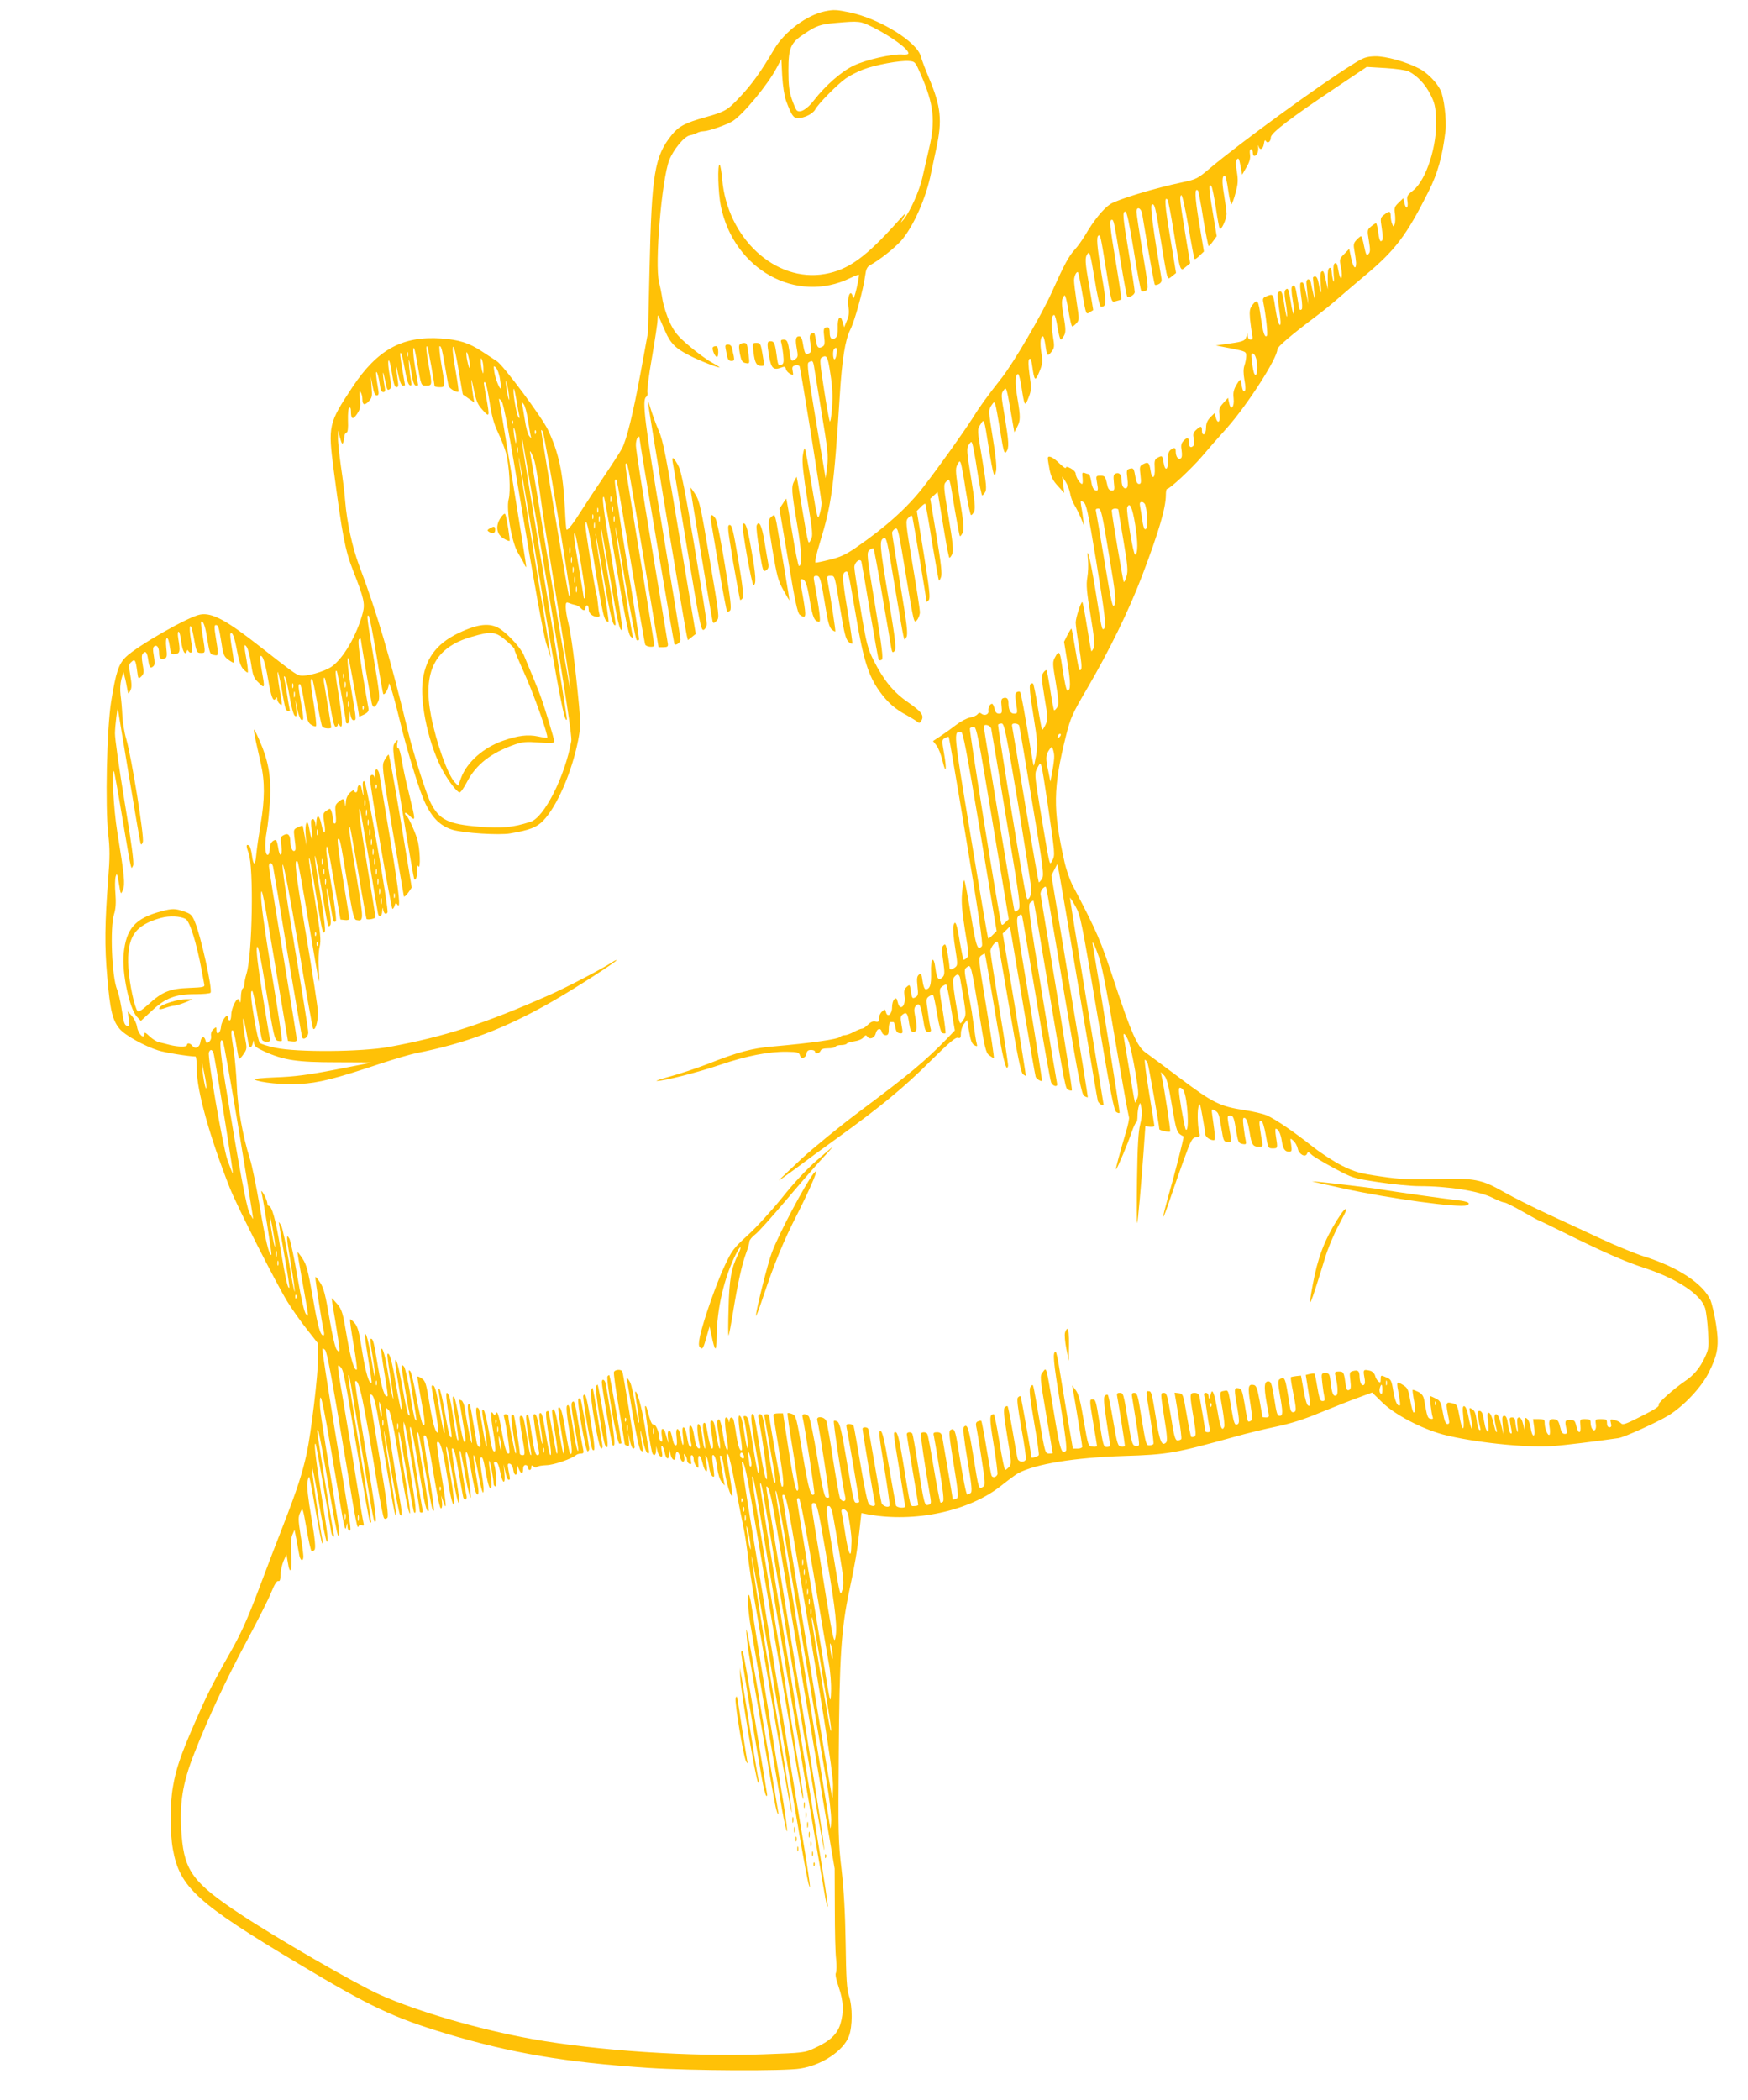 <?xml version="1.0" standalone="no"?>
<!DOCTYPE svg PUBLIC "-//W3C//DTD SVG 20010904//EN"
 "http://www.w3.org/TR/2001/REC-SVG-20010904/DTD/svg10.dtd">
<svg version="1.0" xmlns="http://www.w3.org/2000/svg"
 width="1066pt" height="1280pt" viewBox="0 0 1066 1280"
 preserveAspectRatio="xMidYMid meet">
<g transform="translate(0,1280) scale(0.1,-0.1)"
fill="#ffc107" stroke="none">
<path d="M5030 12731 c-110 -23 -246 -124 -309 -231 -80 -136 -133 -210 -204
-286 -81 -87 -93 -94 -217 -129 -121 -34 -161 -55 -203 -107 -106 -131 -123
-238 -136 -823 l-9 -380 -46 -250 c-46 -250 -84 -402 -113 -459 -9 -17 -57
-92 -107 -166 -50 -74 -113 -169 -139 -210 -52 -83 -85 -125 -92 -118 -3 2 -7
58 -10 124 -11 222 -37 344 -104 485 -37 77 -274 396 -312 418 -14 9 -54 35
-90 59 -79 52 -139 71 -249 79 -237 16 -389 -68 -541 -297 -146 -221 -149
-234 -114 -505 52 -398 70 -491 119 -615 66 -168 73 -200 58 -257 -37 -137
-118 -276 -189 -326 -46 -32 -158 -63 -195 -54 -26 7 -46 22 -244 177 -204
160 -291 207 -363 194 -71 -12 -382 -190 -453 -258 -45 -44 -61 -93 -90 -271
-27 -166 -37 -639 -18 -810 10 -88 10 -142 0 -270 -21 -274 -23 -411 -6 -600
17 -203 32 -264 75 -316 32 -39 151 -105 236 -132 40 -13 189 -37 227 -37 5 0
8 -36 8 -80 0 -128 80 -413 201 -720 42 -108 286 -589 352 -695 27 -44 80
-119 118 -167 l69 -88 0 -83 c0 -104 -43 -465 -70 -588 -27 -122 -57 -215
-140 -429 -38 -96 -107 -278 -155 -405 -68 -179 -106 -264 -175 -385 -109
-192 -141 -257 -220 -439 -79 -182 -107 -265 -125 -370 -19 -104 -19 -281 -1
-382 42 -234 146 -328 768 -700 434 -260 576 -327 893 -423 402 -121 731 -177
1241 -211 261 -17 827 -20 924 -4 132 21 262 107 297 197 22 60 23 179 0 247
-13 40 -17 103 -20 320 -3 188 -11 325 -25 450 -20 166 -21 221 -17 710 4 589
15 756 65 992 33 153 48 242 61 360 l12 110 41 -8 c285 -52 618 20 812 175 44
35 90 69 103 76 108 57 345 95 643 105 268 8 317 17 681 118 70 20 183 47 250
61 86 18 167 43 272 87 83 34 187 75 232 91 l81 30 60 -59 c76 -75 239 -161
372 -197 179 -47 501 -82 665 -71 73 5 268 29 405 49 35 5 238 97 305 138 93
57 200 171 245 260 57 115 65 166 45 296 -9 59 -25 125 -34 147 -45 100 -198
201 -401 265 -52 16 -169 64 -260 106 -91 42 -239 111 -330 153 -91 42 -210
102 -265 133 -140 80 -182 88 -419 81 -161 -4 -213 -2 -336 16 -130 19 -154
26 -235 65 -49 25 -130 77 -180 117 -114 90 -225 166 -279 190 -23 10 -84 24
-136 32 -150 23 -193 44 -395 196 -100 75 -195 146 -211 157 -48 35 -87 122
-184 416 -90 273 -107 312 -262 608 -15 30 -37 93 -47 140 -71 316 -69 449 10
765 28 111 38 133 130 290 135 231 254 475 334 685 100 263 145 413 145 493 0
20 3 37 8 37 16 0 144 119 209 194 37 44 107 124 156 178 125 141 307 424 307
479 0 15 87 89 240 204 36 27 97 76 135 110 39 33 108 93 155 132 188 156 256
245 393 518 55 110 83 210 102 365 8 69 -9 209 -31 252 -23 47 -82 106 -129
130 -80 42 -205 76 -269 75 -55 -2 -70 -7 -141 -52 -192 -119 -680 -474 -863
-628 -79 -67 -86 -70 -170 -88 -169 -35 -401 -106 -442 -134 -44 -30 -101
-101 -150 -185 -18 -30 -47 -72 -66 -92 -37 -41 -63 -89 -139 -258 -60 -135
-234 -432 -305 -522 -92 -117 -135 -176 -184 -255 -55 -85 -195 -282 -293
-409 -99 -128 -230 -246 -416 -374 -60 -41 -95 -57 -155 -71 -42 -11 -82 -19
-88 -19 -7 0 3 48 27 126 70 228 85 337 120 889 14 227 33 343 65 407 27 54
78 239 90 327 5 39 12 54 29 64 60 33 147 102 190 149 75 85 154 264 183 413
6 28 20 95 32 150 37 171 29 255 -45 430 -23 55 -45 114 -49 130 -22 89 -250
231 -437 270 -79 16 -94 17 -149 6z m293 -97 c115 -58 217 -133 217 -159 0 -6
-15 -9 -37 -7 -58 5 -223 -32 -297 -68 -74 -35 -173 -122 -242 -211 -42 -55
-86 -81 -106 -61 -4 4 -18 35 -29 67 -16 47 -21 84 -21 175 0 139 13 169 97
224 74 50 99 58 190 66 147 13 151 12 228 -26z m-529 -449 c32 -86 44 -105 72
-105 38 0 91 26 105 52 18 35 138 156 187 190 24 17 71 41 105 54 71 28 227
57 281 52 36 -3 38 -5 72 -83 79 -181 90 -282 50 -450 -13 -55 -31 -135 -41
-178 -17 -78 -76 -210 -116 -257 -20 -23 -20 -22 2 15 19 34 14 31 -36 -25
-195 -218 -302 -295 -444 -320 -302 -54 -597 219 -627 579 -4 45 -11 84 -15
87 -15 9 -10 -173 7 -253 79 -386 461 -598 789 -438 27 13 51 22 53 20 2 -2
-4 -39 -14 -82 -10 -43 -19 -69 -22 -58 -13 65 -39 5 -27 -64 4 -26 1 -51 -11
-77 l-16 -39 -10 34 c-13 48 -32 25 -29 -37 1 -33 -3 -53 -13 -61 -21 -17 -36
-5 -36 28 0 33 -7 42 -26 34 -11 -4 -13 -17 -8 -55 5 -38 3 -52 -7 -59 -27
-17 -37 -9 -43 36 -4 25 -9 45 -11 45 -27 0 -32 -14 -23 -62 7 -39 6 -53 -4
-59 -26 -17 -30 -12 -43 64 -4 23 -11 37 -21 37 -22 0 -25 -19 -15 -75 8 -42
7 -52 -6 -62 -26 -20 -30 -16 -37 35 -11 71 -15 82 -38 82 -13 0 -18 -5 -15
-14 3 -8 9 -41 13 -74 5 -49 3 -60 -10 -65 -20 -8 -22 -3 -30 58 -10 73 -15
85 -37 85 -22 0 -23 -10 -8 -96 12 -69 26 -82 72 -65 21 8 26 7 30 -9 2 -10
14 -23 26 -29 19 -11 20 -9 15 17 -5 24 -2 30 16 35 12 3 23 0 26 -6 8 -22
134 -806 134 -834 0 -15 -5 -46 -12 -68 -11 -38 -13 -31 -48 177 -20 120 -39
221 -42 224 -4 3 -9 -18 -13 -48 -4 -38 4 -112 29 -267 31 -186 34 -217 22
-239 -12 -24 -14 -24 -19 -6 -4 10 -18 89 -32 174 -14 85 -28 168 -31 184 l-6
30 -14 -25 c-19 -35 -18 -59 17 -265 29 -171 32 -254 11 -254 -4 0 -23 92 -41
205 -19 113 -35 205 -36 205 -2 0 -12 -14 -22 -31 l-20 -30 54 -317 c40 -244
57 -320 70 -329 38 -28 41 -16 22 95 -22 123 -21 122 -11 122 23 -1 33 -26 50
-129 18 -107 29 -130 58 -131 10 0 2 67 -31 248 -5 27 -3 32 14 32 22 0 27
-18 57 -202 12 -76 22 -112 35 -124 11 -10 21 -15 23 -13 3 3 -28 206 -48 312
-5 23 -2 27 18 27 28 0 25 9 62 -214 22 -135 32 -172 48 -188 11 -10 22 -15
24 -10 1 5 -11 90 -28 190 -34 205 -36 237 -15 246 18 7 16 15 65 -269 44
-263 76 -364 143 -458 48 -67 96 -110 167 -147 25 -14 53 -31 62 -38 14 -12
18 -11 28 7 16 31 0 53 -85 112 -86 59 -147 134 -207 253 -36 72 -44 100 -79
310 -21 127 -39 243 -39 258 0 30 34 58 43 35 2 -7 26 -143 52 -302 27 -160
51 -293 54 -297 3 -4 12 -4 19 1 9 6 0 79 -41 329 -52 311 -53 323 -35 339 10
9 21 13 25 10 3 -4 28 -134 54 -290 27 -155 51 -297 54 -316 6 -29 8 -32 20
-20 12 12 7 58 -35 313 -56 335 -58 361 -32 375 18 9 22 -8 66 -277 26 -158
51 -300 55 -317 7 -30 8 -30 19 -8 10 18 3 76 -38 322 -27 165 -50 306 -50
313 0 7 8 18 18 25 18 10 21 -6 67 -285 48 -291 49 -295 67 -272 10 12 18 34
18 49 0 14 -20 145 -45 291 -43 261 -44 265 -25 284 16 16 20 17 24 5 4 -13
86 -499 86 -516 0 -4 6 0 14 9 10 14 5 61 -30 280 l-43 263 24 24 c13 14 26
23 28 20 2 -2 21 -107 41 -234 21 -126 40 -232 42 -234 2 -2 8 8 13 22 7 19 0
83 -28 251 l-38 226 22 20 23 21 10 -58 c5 -32 20 -122 33 -200 13 -79 26
-143 29 -143 4 0 12 11 17 23 9 19 4 69 -22 223 -32 193 -32 200 -15 218 23
23 19 35 54 -178 14 -82 27 -151 30 -154 3 -2 10 7 17 21 9 21 6 60 -18 206
-26 162 -28 183 -15 208 14 25 15 26 22 8 4 -11 18 -86 30 -167 13 -82 28
-148 32 -148 5 0 13 10 19 23 8 18 3 67 -19 203 -27 164 -28 181 -14 203 15
21 16 22 22 5 4 -11 18 -85 30 -166 13 -82 26 -148 30 -148 3 0 11 9 18 20 10
17 7 51 -18 201 -31 180 -31 181 -11 211 23 38 22 41 51 -142 11 -74 25 -144
29 -155 7 -17 10 -15 16 17 4 24 -3 93 -21 202 -26 160 -26 166 -9 193 17 25
19 26 25 7 4 -10 17 -84 30 -163 20 -125 25 -141 37 -125 18 25 16 57 -10 216
-22 128 -23 137 -7 158 18 24 17 32 58 -210 l8 -45 17 32 c21 40 21 61 1 180
-15 89 -13 143 5 143 4 0 14 -35 20 -77 19 -122 21 -124 43 -68 18 46 19 57 7
138 -8 61 -9 91 -2 98 8 8 13 -5 18 -43 13 -91 18 -96 43 -35 20 48 22 62 13
115 -10 60 -6 102 9 102 5 0 11 -24 15 -52 10 -70 13 -73 37 -43 19 25 20 31
8 104 -12 75 -8 121 9 121 5 0 14 -34 20 -75 7 -41 16 -75 20 -75 4 0 13 11
20 24 11 20 11 40 -2 116 -13 71 -14 98 -5 114 11 21 11 21 19 -4 4 -14 13
-58 19 -97 7 -40 15 -73 19 -73 5 0 16 9 26 20 17 19 17 25 1 127 -9 60 -16
119 -16 133 0 26 15 58 24 50 3 -3 15 -62 27 -132 22 -126 22 -126 44 -112
l22 14 -23 138 c-28 159 -29 182 -11 206 12 16 17 -4 42 -153 16 -101 32 -171
39 -171 34 1 35 15 5 190 -30 186 -34 235 -20 244 11 7 13 -1 46 -204 35 -217
31 -203 63 -195 15 4 29 8 30 10 2 2 -12 100 -32 219 -38 227 -42 266 -26 266
12 0 13 -4 54 -254 19 -114 37 -210 40 -213 11 -11 46 10 46 27 0 11 -16 115
-35 231 -39 235 -41 259 -22 259 9 0 24 -71 51 -237 21 -131 42 -242 46 -246
4 -5 16 -4 27 1 18 10 17 18 -19 234 -20 122 -37 233 -37 246 -1 35 27 27 34
-10 3 -18 21 -122 39 -231 19 -109 36 -201 39 -203 3 -3 14 -1 25 5 13 7 18
18 15 33 -50 295 -70 444 -59 450 17 11 22 -10 56 -222 17 -107 34 -203 38
-213 7 -18 8 -18 31 0 l23 19 -36 218 c-33 199 -37 252 -16 229 4 -4 22 -96
39 -203 39 -241 38 -237 72 -207 l27 22 -29 175 c-34 209 -37 233 -25 240 6 3
24 -80 43 -189 18 -107 35 -197 38 -200 3 -3 17 7 31 21 l26 25 -30 179 c-26
158 -28 213 -6 192 3 -4 18 -81 32 -172 15 -91 30 -166 33 -166 3 0 15 13 27
30 l22 30 -25 151 c-24 140 -26 182 -6 151 4 -7 16 -65 26 -130 9 -64 20 -121
23 -126 8 -14 41 56 42 89 0 17 -7 68 -15 115 -14 81 -13 120 4 120 5 0 14
-40 21 -90 7 -49 16 -87 20 -85 4 3 16 34 25 70 15 53 16 76 8 127 -8 46 -8
67 1 77 9 11 13 3 21 -40 l10 -54 26 45 c19 32 25 54 22 78 -3 20 -1 32 6 32
6 0 11 -9 11 -20 0 -11 4 -20 9 -20 15 0 26 22 24 50 -1 16 0 19 3 7 8 -27 28
-15 32 18 3 19 6 24 12 15 11 -18 30 -3 30 23 1 27 129 124 400 305 l185 124
115 -7 c65 -4 127 -13 142 -21 52 -27 99 -77 130 -138 27 -52 32 -75 36 -151
7 -164 -60 -371 -140 -436 -36 -28 -40 -35 -35 -65 7 -43 -9 -54 -18 -13 l-7
31 -29 -28 c-25 -24 -28 -32 -22 -70 3 -24 2 -51 -2 -61 -7 -17 -8 -17 -15 2
-5 11 -9 32 -9 48 -1 32 -8 33 -40 8 -23 -18 -24 -21 -15 -78 10 -62 9 -83 -6
-83 -5 0 -12 25 -15 55 -4 30 -10 55 -14 55 -3 -1 -17 -10 -30 -21 -23 -19
-24 -22 -13 -87 9 -55 9 -69 -3 -81 -11 -12 -15 -5 -26 48 -6 33 -15 61 -19
61 -3 0 -16 -10 -27 -22 -19 -20 -20 -29 -13 -68 5 -25 9 -57 10 -72 0 -48
-18 -30 -30 28 l-12 57 -30 -31 c-30 -30 -31 -31 -20 -84 6 -29 7 -57 2 -62
-5 -5 -11 9 -15 30 -10 57 -14 66 -26 58 -7 -4 -9 -28 -6 -68 4 -39 3 -52 -3
-36 -4 14 -8 38 -9 53 -1 18 -6 27 -13 24 -9 -3 -12 -25 -11 -68 l1 -64 -10
45 c-15 68 -17 72 -29 64 -7 -4 -9 -29 -5 -73 6 -71 0 -72 -12 0 -5 29 -13 44
-22 44 -8 0 -14 -5 -13 -10 1 -6 4 -40 7 -75 5 -62 5 -63 -5 -20 -6 25 -13 55
-15 68 -6 28 -30 24 -27 -4 1 -10 4 -44 7 -74 l5 -55 -13 63 c-14 67 -19 77
-34 68 -5 -3 -4 -35 3 -81 7 -44 8 -78 3 -81 -13 -8 -14 -7 -26 70 -12 74 -17
85 -32 70 -6 -6 -5 -37 4 -87 7 -43 10 -79 6 -82 -3 -2 -12 30 -18 72 -13 83
-17 92 -33 76 -7 -7 -7 -28 0 -69 10 -54 14 -112 6 -89 -2 6 -9 42 -15 82 -9
58 -15 71 -27 66 -12 -5 -14 -16 -9 -57 4 -28 9 -72 13 -98 10 -83 -13 -53
-26 33 -17 110 -16 109 -52 95 -26 -9 -30 -15 -25 -38 16 -80 29 -198 22 -205
-13 -13 -23 16 -36 105 -16 114 -21 122 -50 86 -19 -25 -21 -37 -17 -89 4 -33
9 -75 13 -92 5 -27 3 -33 -10 -33 -10 0 -16 9 -17 23 -1 20 -2 20 -6 2 -8 -32
-17 -37 -105 -49 l-83 -12 93 -18 c89 -18 92 -19 92 -46 0 -15 -5 -41 -11 -58
-7 -21 -7 -47 0 -88 7 -37 8 -61 2 -67 -9 -9 -15 6 -23 58 -3 16 -8 12 -27
-20 -18 -30 -22 -50 -18 -82 6 -55 -17 -80 -27 -31 l-7 33 -29 -32 c-24 -27
-28 -37 -23 -72 6 -46 -12 -58 -23 -15 l-7 26 -26 -26 c-18 -19 -26 -37 -26
-63 0 -20 -6 -38 -12 -40 -8 -3 -13 5 -13 21 0 31 -7 32 -36 5 -18 -17 -20
-26 -14 -54 5 -23 4 -38 -5 -45 -15 -13 -25 -3 -25 27 0 28 -11 29 -34 4 -13
-14 -15 -28 -10 -58 4 -27 2 -43 -6 -48 -15 -9 -30 12 -30 43 0 25 -8 27 -32
9 -12 -10 -16 -26 -15 -62 2 -60 -18 -72 -27 -15 -7 44 -8 45 -38 29 -16 -9
-19 -19 -16 -61 4 -66 -17 -77 -26 -13 -8 47 -14 52 -48 34 -18 -10 -19 -17
-13 -65 5 -45 4 -54 -9 -54 -10 0 -17 13 -21 38 -10 57 -12 61 -35 55 -19 -5
-21 -10 -15 -58 5 -37 3 -55 -5 -60 -15 -9 -30 12 -30 45 0 36 -13 52 -35 44
-15 -6 -16 -15 -12 -56 5 -43 4 -48 -13 -48 -13 0 -22 9 -26 28 -13 59 -15 62
-43 62 -28 0 -28 -1 -21 -42 9 -48 7 -53 -14 -45 -8 3 -18 26 -21 51 -4 25
-11 46 -15 46 -5 0 -16 3 -25 7 -15 5 -17 1 -13 -30 2 -21 1 -37 -3 -37 -12 0
-39 43 -39 62 0 10 -13 24 -30 33 -21 11 -30 12 -30 3 0 -6 -17 6 -39 27 -39
39 -71 53 -71 31 0 -7 5 -38 11 -70 9 -43 21 -67 51 -99 l38 -42 -6 50 -6 50
21 -32 c11 -17 23 -49 27 -70 3 -21 15 -53 26 -71 11 -18 29 -54 40 -80 l19
-47 -6 45 c-3 25 -8 60 -12 78 -5 32 -4 33 14 21 18 -10 28 -59 77 -353 56
-341 64 -410 47 -420 -11 -7 -13 -1 -51 239 -30 184 -56 290 -45 180 3 -27 1
-75 -4 -105 -8 -45 -4 -86 20 -233 22 -133 27 -183 19 -197 -6 -11 -12 -20
-14 -20 -2 0 -14 68 -27 150 -13 83 -26 150 -29 150 -9 0 -40 -97 -40 -125 0
-15 9 -83 21 -152 14 -84 18 -128 11 -135 -11 -11 -13 -3 -38 147 -9 55 -18
102 -20 103 -1 2 -12 -15 -24 -38 l-21 -42 21 -129 c20 -120 20 -169 0 -169
-7 0 -19 54 -36 170 -10 69 -18 76 -38 37 -18 -32 -18 -37 3 -160 17 -104 19
-130 9 -147 -7 -11 -15 -20 -19 -20 -3 0 -13 53 -23 118 -10 64 -21 121 -23
125 -3 5 -12 -1 -20 -13 -13 -18 -12 -35 7 -152 21 -124 21 -133 6 -166 -9
-19 -19 -33 -21 -30 -2 2 -14 64 -26 138 -12 74 -25 139 -29 143 -4 4 -11 2
-17 -5 -7 -9 -1 -68 19 -188 25 -157 27 -182 17 -243 -7 -37 -13 -66 -15 -64
-2 1 -12 59 -23 127 -33 199 -54 314 -60 322 -4 4 -12 3 -20 -1 -11 -7 -12
-21 -4 -70 9 -59 9 -61 -13 -61 -22 0 -34 22 -34 67 0 25 -12 35 -33 27 -11
-4 -13 -16 -9 -50 4 -39 2 -44 -16 -44 -15 0 -22 9 -27 30 -4 16 -10 30 -15
30 -13 0 -25 -23 -22 -43 4 -21 -23 -33 -42 -18 -10 8 -16 8 -25 -3 -6 -8 -27
-17 -46 -20 -19 -4 -56 -23 -82 -43 -27 -21 -69 -51 -96 -69 l-47 -31 21 -27
c12 -15 28 -57 37 -94 21 -88 27 -56 9 47 -14 78 -13 82 5 92 11 6 21 9 24 7
2 -2 51 -287 108 -633 75 -451 102 -633 94 -642 -26 -32 -35 -8 -68 196 -19
116 -37 208 -40 206 -4 -3 -10 -38 -13 -79 -5 -56 0 -112 18 -227 23 -136 24
-154 11 -168 -9 -8 -18 -13 -20 -10 -3 2 -12 49 -22 104 -19 118 -29 143 -40
101 -3 -15 1 -75 11 -134 16 -101 16 -106 -1 -119 -24 -17 -34 -16 -34 4 0 9
-5 45 -11 81 -10 54 -13 62 -25 50 -12 -11 -12 -28 -2 -96 10 -72 9 -85 -4
-99 -24 -23 -35 -9 -43 52 -10 85 -31 66 -27 -25 2 -72 -7 -100 -33 -100 -7 0
-15 20 -19 51 -6 44 -9 49 -22 38 -12 -10 -14 -25 -9 -70 6 -51 4 -59 -13 -68
-18 -10 -20 -7 -27 35 -6 44 -7 45 -26 28 -15 -13 -17 -25 -13 -55 10 -61 -28
-96 -41 -39 -6 25 -9 29 -21 19 -8 -6 -14 -28 -14 -49 0 -43 -28 -65 -37 -30
-5 20 -7 20 -24 4 -11 -9 -19 -28 -19 -42 0 -20 -4 -23 -21 -19 -14 4 -29 -2
-46 -19 -13 -13 -29 -24 -36 -24 -7 0 -29 -9 -50 -20 -20 -11 -45 -20 -55 -20
-10 0 -22 -4 -28 -10 -15 -15 -176 -38 -414 -59 -126 -11 -211 -34 -393 -106
-65 -25 -167 -59 -225 -75 -59 -16 -98 -29 -87 -29 40 -1 244 50 385 98 162
55 299 82 409 80 64 -1 74 -4 79 -21 6 -26 36 -19 40 10 3 16 10 22 28 22 13
0 24 -4 24 -10 0 -16 27 -12 34 5 3 10 19 15 45 15 22 0 43 4 46 10 3 6 19 10
35 10 16 0 31 4 34 9 3 4 24 11 47 14 22 3 47 13 55 24 11 14 15 15 23 5 13
-21 44 -10 51 17 7 32 30 39 37 12 3 -12 13 -21 24 -21 15 0 19 7 19 40 0 22
5 40 10 40 6 0 13 0 18 0 4 1 9 -14 12 -32 4 -24 11 -34 26 -36 21 -3 21 -1
12 50 -8 45 -7 54 8 65 23 17 30 5 39 -59 6 -38 11 -48 26 -48 22 0 24 25 9
100 -7 35 -5 48 6 60 21 21 29 5 44 -86 10 -63 14 -74 31 -74 15 0 19 5 15 18
-3 9 -11 55 -17 101 -12 78 -12 84 6 97 10 7 21 11 25 9 4 -2 15 -54 25 -116
12 -72 23 -113 32 -116 8 -3 16 -3 19 -1 2 3 -5 65 -17 138 -22 129 -22 133
-4 146 10 8 22 14 25 14 3 0 17 -63 29 -141 l24 -140 -44 -46 c-138 -142 -229
-218 -540 -450 -119 -89 -278 -219 -353 -288 -75 -70 -136 -128 -136 -130 0
-2 44 29 98 69 53 40 171 127 262 192 259 187 403 305 564 466 113 112 154
147 168 142 15 -4 18 0 18 28 0 18 9 44 19 57 l19 24 12 -71 c9 -54 17 -75 32
-83 17 -9 19 -8 15 8 -5 16 -10 49 -31 198 -3 17 -14 81 -26 143 -21 110 -21
114 -3 127 24 18 25 17 73 -275 35 -217 42 -247 62 -262 13 -10 26 -18 29 -18
3 0 -17 138 -45 306 -50 299 -50 306 -32 320 11 7 21 13 22 11 2 -2 29 -156
60 -342 49 -298 71 -389 82 -342 1 8 -22 162 -53 345 -30 182 -55 342 -55 355
0 22 35 66 44 56 3 -2 34 -182 71 -399 49 -292 71 -398 83 -407 8 -7 17 -12
18 -10 1 1 -30 197 -69 435 l-72 432 22 21 21 21 6 -28 c3 -16 37 -219 76
-451 39 -233 73 -429 76 -437 5 -13 34 -30 39 -24 1 2 -34 225 -79 496 -78
465 -82 493 -65 508 16 14 18 14 23 -3 3 -10 41 -236 86 -503 44 -267 85 -495
90 -507 11 -27 44 -32 36 -5 -2 9 -44 257 -92 550 -80 492 -86 535 -71 550 9
8 18 14 20 11 2 -2 43 -240 91 -529 105 -628 103 -617 123 -624 9 -4 18 -5 20
-2 3 2 -39 267 -91 588 -53 320 -98 593 -100 605 -2 13 5 29 14 38 16 14 18
14 22 -3 3 -10 52 -296 108 -636 90 -534 106 -619 123 -627 10 -6 20 -9 21 -7
1 2 -48 306 -110 677 l-112 675 18 35 18 35 11 -54 c6 -30 61 -352 121 -715
61 -363 112 -667 115 -676 6 -17 35 -35 35 -21 0 4 -47 288 -104 632 -57 344
-102 626 -101 628 1 2 17 -22 34 -53 30 -53 38 -93 131 -648 80 -477 103 -594
117 -605 10 -7 19 -9 21 -4 2 6 -136 864 -163 1017 -9 46 9 12 39 -75 16 -47
54 -240 100 -518 41 -243 78 -446 81 -452 3 -5 -5 -47 -19 -92 -40 -136 -66
-231 -59 -225 9 10 72 158 94 225 12 34 25 62 29 62 4 0 7 17 7 38 0 21 4 49
9 62 7 23 8 22 15 -15 5 -26 2 -62 -8 -100 -11 -44 -16 -131 -19 -335 -2 -151
-2 -270 1 -265 5 12 24 228 39 435 l11 155 28 -3 c15 -1 27 1 27 5 0 4 -15 97
-33 206 -18 108 -29 197 -25 197 5 0 12 -10 17 -22 7 -18 71 -381 71 -401 0
-7 60 -20 66 -14 4 4 -36 268 -52 337 l-5 25 20 -20 c16 -16 27 -56 48 -184
28 -164 29 -166 71 -188 4 -2 -55 -234 -98 -382 -16 -58 -28 -106 -26 -108 2
-3 20 44 40 104 20 59 58 169 85 243 45 124 52 135 76 138 18 2 25 8 21 17
-11 29 -16 132 -8 165 8 33 10 29 25 -55 9 -49 17 -98 17 -107 0 -17 28 -38
51 -38 12 0 11 18 -7 144 -7 47 -6 48 14 37 24 -13 26 -20 42 -118 11 -68 14
-73 36 -73 27 0 27 -10 5 113 -7 42 -6 47 10 47 20 0 24 -9 39 -101 10 -60 14
-68 37 -72 23 -4 25 -2 19 26 -4 17 -9 55 -13 84 -5 45 -3 53 9 48 10 -4 20
-32 28 -83 13 -81 20 -92 59 -92 21 0 23 4 18 29 -3 15 -9 52 -13 81 -6 43 -4
52 7 48 9 -3 19 -35 28 -86 14 -80 15 -82 43 -82 30 0 31 1 19 73 -4 26 -5 47
-1 47 15 0 29 -28 36 -70 8 -53 19 -70 45 -70 17 0 18 5 13 43 -7 42 -7 42 13
24 12 -10 23 -31 27 -48 7 -35 47 -57 57 -31 5 13 9 12 26 -5 12 -12 74 -49
138 -83 115 -62 117 -62 273 -86 86 -13 197 -24 246 -24 181 0 366 -30 448
-71 31 -16 64 -29 73 -29 8 0 58 -25 110 -55 53 -30 98 -55 101 -55 3 0 64
-30 137 -66 248 -123 383 -183 506 -223 203 -67 346 -163 370 -247 6 -22 14
-84 17 -140 6 -94 5 -105 -18 -155 -31 -67 -67 -111 -127 -151 -64 -44 -161
-130 -156 -139 7 -11 -15 -26 -120 -79 -81 -41 -100 -47 -109 -36 -6 7 -24 17
-40 20 -27 7 -28 5 -22 -19 5 -18 2 -25 -9 -25 -9 0 -15 9 -15 25 0 22 -4 25
-36 25 -35 0 -36 -1 -32 -30 5 -34 -9 -51 -23 -29 -5 8 -9 24 -9 37 0 18 -5
22 -33 22 -32 0 -32 -1 -29 -40 5 -51 -13 -53 -25 -3 -8 33 -12 38 -38 38 -32
0 -34 -7 -21 -60 5 -20 3 -25 -12 -25 -14 0 -21 11 -28 42 -6 29 -15 44 -27
46 -36 7 -45 -4 -37 -47 4 -23 3 -44 -1 -47 -11 -6 -29 38 -29 72 0 21 -5 24
-35 24 l-36 0 7 -50 c4 -33 3 -50 -4 -50 -6 0 -14 20 -17 45 -4 24 -13 50 -21
56 -15 13 -16 10 -16 -41 1 -35 1 -35 -9 8 -6 26 -16 42 -25 42 -12 0 -14 -11
-10 -52 4 -38 3 -46 -3 -28 -5 14 -9 37 -10 53 -1 19 -6 27 -20 27 -16 0 -17
-5 -10 -43 11 -55 11 -59 0 -53 -4 3 -11 28 -15 56 -5 35 -11 50 -22 50 -13 0
-15 -10 -10 -58 l5 -57 -15 63 c-10 41 -21 62 -30 62 -15 0 -13 -33 3 -95 3
-11 2 -17 -2 -13 -4 3 -12 30 -18 59 -7 29 -18 54 -26 57 -11 4 -12 -8 -6 -58
5 -42 4 -61 -3 -56 -6 3 -13 20 -16 36 -3 17 -9 43 -12 60 -3 18 -12 30 -21
30 -12 0 -13 -8 -8 -42 3 -24 9 -51 12 -62 3 -11 1 -16 -5 -12 -6 3 -14 31
-17 61 -6 41 -13 58 -27 66 -18 10 -19 8 -14 -18 14 -72 18 -107 11 -101 -4 4
-13 35 -19 69 -6 36 -17 64 -25 67 -11 4 -13 -8 -7 -68 9 -92 -8 -86 -24 9
-10 57 -15 70 -33 75 -53 14 -53 14 -31 -97 4 -20 2 -27 -9 -27 -11 0 -19 20
-28 70 -11 62 -16 72 -42 85 -17 8 -32 15 -35 15 -5 0 7 -107 15 -128 4 -10 0
-13 -13 -10 -18 3 -21 13 -38 110 -5 29 -14 42 -37 54 -17 8 -32 14 -34 12 -2
-2 1 -23 5 -48 12 -59 12 -90 1 -90 -4 0 -14 34 -21 75 -12 68 -16 76 -46 94
-39 23 -39 22 -23 -63 6 -32 9 -60 7 -61 -13 -14 -31 22 -41 84 -11 68 -14 74
-45 86 -31 14 -32 13 -32 -12 0 -21 -3 -23 -14 -14 -8 7 -17 22 -20 35 -3 13
-16 26 -28 30 -43 11 -46 8 -38 -36 6 -29 5 -45 -3 -50 -14 -8 -25 15 -26 54
-1 32 -10 39 -40 31 -21 -5 -22 -10 -16 -58 5 -42 3 -54 -9 -58 -11 -5 -16 5
-21 41 -9 68 -12 72 -41 72 -22 0 -25 -3 -21 -22 16 -65 18 -116 7 -123 -18
-11 -28 11 -35 77 -6 54 -9 58 -32 58 -25 0 -26 0 -19 -62 4 -35 10 -73 13
-85 4 -17 1 -23 -11 -23 -16 0 -19 8 -36 104 -5 33 -12 61 -14 63 -2 2 -15 1
-28 -2 l-25 -6 13 -82 c17 -102 17 -110 2 -105 -8 3 -20 43 -28 94 l-16 89
-29 -3 c-17 -2 -31 -5 -33 -7 -2 -2 3 -39 12 -82 23 -117 23 -127 4 -131 -12
-2 -18 7 -23 40 -27 175 -29 181 -62 160 -10 -6 -10 -26 2 -93 19 -106 19
-129 0 -129 -16 0 -19 9 -35 110 -15 88 -19 100 -36 100 -28 0 -28 -44 2 -193
5 -22 2 -27 -15 -27 -12 0 -21 1 -22 3 0 1 -8 45 -17 97 -14 77 -21 95 -36 98
-34 7 -38 -11 -21 -113 12 -78 13 -100 3 -106 -7 -4 -14 -6 -17 -3 -2 2 -12
48 -20 102 -15 87 -19 97 -39 100 -27 4 -27 -3 -6 -122 12 -72 13 -91 2 -97
-17 -11 -23 3 -37 86 -21 126 -19 123 -46 117 -29 -5 -29 -3 -9 -116 8 -49 13
-95 10 -102 -12 -32 -24 -8 -40 89 -19 109 -31 144 -40 117 -2 -8 -7 -22 -9
-30 -4 -9 -6 -6 -6 8 -1 13 -7 22 -17 22 -10 0 -14 -6 -10 -17 3 -10 10 -54
16 -98 6 -44 14 -90 17 -103 4 -16 1 -22 -11 -22 -9 0 -16 3 -16 8 0 9 -29
180 -35 209 -4 16 -13 23 -30 23 -31 0 -31 -8 -6 -153 15 -92 16 -109 4 -114
-8 -3 -16 -3 -19 -1 -2 3 -15 63 -27 134 -21 125 -23 129 -48 132 l-26 3 23
-137 c13 -75 21 -141 18 -146 -3 -4 -13 -8 -23 -8 -14 0 -21 23 -40 145 -21
127 -26 145 -42 145 -23 0 -23 5 2 -157 16 -96 19 -137 11 -145 -26 -26 -39 2
-61 139 -27 167 -29 173 -47 173 -17 0 -18 13 11 -164 13 -83 22 -153 19 -158
-3 -4 -13 -8 -24 -8 -21 0 -21 1 -51 182 -19 121 -24 138 -41 138 -16 0 -18
-5 -13 -32 36 -219 45 -280 40 -288 -3 -4 -13 -6 -24 -3 -15 4 -22 27 -40 141
-30 183 -30 182 -53 182 -16 0 -19 -5 -14 -27 8 -43 46 -282 46 -294 0 -6 -10
-9 -22 -7 -21 3 -25 14 -49 156 -14 84 -29 155 -33 159 -3 4 -12 1 -18 -5 -9
-9 -6 -46 10 -154 12 -79 22 -146 22 -150 0 -5 -9 -8 -19 -8 -21 0 -22 1 -46
150 -22 136 -23 140 -44 140 -17 0 -17 -6 5 -137 13 -76 24 -142 24 -146 0 -5
-12 -7 -27 -5 -27 3 -27 5 -54 160 -20 120 -32 163 -49 185 l-22 28 6 -30 c10
-53 56 -332 56 -344 0 -6 -13 -11 -28 -11 l-29 0 -32 184 c-17 101 -39 234
-49 295 -9 61 -20 111 -24 111 -20 0 -14 -61 28 -315 31 -187 42 -281 35 -288
-27 -27 -37 6 -74 234 -48 291 -44 276 -67 246 -19 -24 -19 -28 20 -258 22
-129 40 -235 40 -236 0 -2 -10 -3 -23 -3 -22 0 -25 7 -56 193 -18 105 -35 201
-38 211 -5 18 -6 18 -18 3 -10 -14 -6 -54 21 -213 19 -108 32 -200 29 -204 -6
-9 -45 -20 -45 -13 0 17 -62 368 -66 372 -2 3 -9 0 -16 -7 -8 -8 -2 -57 21
-188 18 -97 30 -183 27 -190 -8 -20 -44 -17 -50 4 -3 9 -16 84 -30 166 -14 82
-28 151 -31 154 -3 3 -11 0 -17 -6 -10 -10 -6 -49 15 -179 26 -156 26 -167 11
-185 -10 -10 -20 -18 -24 -18 -4 0 -20 77 -35 170 -15 94 -31 170 -34 170 -28
-1 -28 -21 -1 -185 15 -93 25 -175 23 -182 -8 -20 -32 -23 -37 -5 -3 9 -17 87
-31 172 -14 85 -28 156 -30 158 -2 3 -12 2 -21 -2 -11 -4 -14 -13 -11 -29 3
-12 18 -98 32 -191 22 -139 25 -170 13 -177 -30 -20 -28 -26 -63 191 -27 167
-36 193 -56 173 -8 -8 -2 -63 21 -203 27 -159 30 -194 19 -201 -8 -5 -17 -9
-20 -9 -7 0 -26 98 -55 280 -18 113 -24 127 -47 114 -12 -8 -9 -37 19 -209 25
-151 30 -201 21 -207 -12 -8 -27 -10 -27 -5 0 7 -61 364 -65 385 -4 15 -13 22
-30 22 -21 0 -25 -4 -20 -22 3 -13 19 -106 35 -207 21 -126 28 -187 21 -194
-6 -6 -13 -8 -16 -5 -3 3 -21 96 -40 207 -18 110 -36 205 -40 211 -7 12 -32
13 -39 2 -4 -7 24 -195 59 -398 4 -26 2 -33 -14 -37 -23 -6 -26 6 -66 261 -14
90 -28 168 -31 173 -8 13 -34 11 -34 -3 0 -7 16 -105 35 -218 19 -113 35 -208
35 -212 0 -5 -11 -8 -24 -8 -27 0 -21 -22 -71 283 -20 120 -32 167 -42 167
-17 0 -18 12 22 -231 19 -117 35 -216 35 -221 0 -13 -50 -9 -56 5 -2 7 -21
112 -42 233 -28 167 -41 219 -52 222 -13 2 -9 -33 22 -220 20 -123 35 -228 33
-235 -5 -16 -43 -4 -49 16 -3 9 -21 112 -41 230 -20 118 -38 218 -41 223 -7
11 -34 10 -34 -1 0 -15 70 -435 76 -453 6 -19 -12 -24 -35 -9 -9 6 -27 88 -52
237 -21 125 -40 233 -43 241 -3 7 -15 13 -27 13 -17 0 -20 -4 -16 -23 6 -22
77 -441 77 -451 0 -3 -7 -6 -15 -6 -18 0 -18 -2 -63 264 -28 168 -41 221 -54
230 -9 6 -20 8 -23 4 -5 -5 54 -397 70 -465 7 -31 -23 -31 -34 -1 -4 13 -23
118 -41 233 -17 116 -36 220 -41 233 -11 28 -63 33 -55 5 12 -45 77 -465 72
-470 -3 -3 -11 -3 -19 0 -10 4 -26 78 -53 243 -22 134 -45 243 -52 251 -20 19
-44 17 -38 -4 12 -45 77 -465 72 -470 -21 -21 -34 22 -71 242 -37 225 -41 238
-64 246 -13 5 -26 8 -28 5 -3 -2 12 -103 32 -225 20 -121 35 -228 33 -238 -10
-40 -28 38 -60 247 l-33 215 -30 0 c-17 0 -29 -4 -29 -10 1 -5 16 -103 35
-217 29 -180 33 -235 15 -217 -4 4 -76 415 -76 433 0 3 -7 6 -15 6 -8 0 -15
-2 -15 -3 0 -2 16 -91 35 -197 37 -205 40 -230 26 -214 -4 5 -20 90 -35 189
-33 217 -35 225 -52 225 -9 0 -12 -8 -8 -27 28 -143 59 -373 50 -370 -11 4
-20 46 -55 266 -11 68 -22 126 -25 128 -21 21 -19 -27 5 -164 29 -166 34 -201
22 -189 -4 3 -18 82 -33 174 -21 138 -28 167 -43 170 -11 2 -15 -1 -12 -10 10
-29 32 -188 25 -188 -4 0 -13 40 -20 89 -7 49 -16 95 -21 102 -18 30 -20 -5
-6 -98 9 -53 14 -99 11 -102 -11 -11 -22 20 -34 93 -6 44 -14 86 -17 93 -7 19
-23 16 -24 -4 -1 -17 -2 -17 -6 0 -2 9 -9 17 -15 17 -11 0 -9 -40 8 -154 5
-34 4 -47 -3 -43 -6 4 -17 45 -24 92 -12 83 -24 111 -34 83 -3 -7 1 -48 9 -90
7 -43 10 -78 5 -78 -4 0 -12 33 -19 73 -14 89 -17 97 -31 97 -8 0 -9 -13 -5
-42 17 -104 18 -128 8 -128 -5 0 -15 30 -22 68 -15 87 -19 97 -30 86 -5 -5 -4
-39 4 -82 7 -39 9 -72 5 -72 -3 0 -10 24 -13 53 -10 74 -17 97 -28 97 -10 0
-5 -72 9 -129 4 -17 2 -22 -8 -19 -8 3 -17 24 -21 49 -12 72 -18 89 -29 89
-11 0 -6 -66 7 -112 3 -10 1 -18 -5 -18 -5 0 -12 13 -15 30 -3 16 -9 43 -12
60 -3 16 -10 30 -16 30 -7 0 -8 -20 -3 -57 8 -66 -2 -68 -13 -3 -11 65 -35 66
-26 1 4 -34 3 -51 -4 -51 -11 0 -14 9 -26 62 -10 46 -29 34 -23 -14 6 -47 7
-48 -19 40 -2 6 -8 12 -14 12 -6 0 -8 -15 -4 -42 5 -30 4 -39 -4 -34 -7 4 -12
15 -12 25 0 32 -22 82 -34 78 -8 -3 -17 13 -25 42 -19 70 -21 74 -27 69 -4 -5
26 -209 41 -275 7 -32 25 -29 26 5 l1 27 7 -29 c3 -16 12 -31 20 -34 11 -4 12
3 7 33 -5 22 -4 35 2 31 5 -3 13 -22 16 -41 8 -42 26 -47 27 -7 l1 27 7 -29
c8 -38 31 -47 31 -12 0 36 19 33 27 -4 7 -38 32 -41 26 -2 -4 21 -2 24 6 12 6
-8 11 -22 11 -31 0 -9 7 -19 15 -22 11 -5 13 0 8 23 -3 19 -1 30 6 30 6 0 11
-10 11 -23 0 -13 7 -32 15 -43 15 -18 16 -16 13 24 -4 54 13 50 27 -8 14 -59
35 -66 24 -8 -10 55 -10 67 0 48 5 -8 12 -36 15 -62 6 -41 20 -67 31 -57 1 2
-1 30 -6 63 -5 32 -7 61 -4 65 11 10 23 -22 30 -81 4 -35 15 -67 26 -81 l19
-22 -5 25 c-9 50 -25 144 -25 152 0 5 4 7 8 4 5 -3 14 -45 21 -93 12 -78 37
-160 47 -150 2 2 -5 57 -16 123 -23 140 -23 141 -10 128 6 -6 26 -93 45 -195
19 -101 41 -213 49 -249 8 -36 19 -110 26 -165 6 -55 24 -176 40 -270 16 -93
59 -345 96 -560 100 -588 132 -762 133 -740 1 11 -55 362 -124 780 -69 418
-124 769 -123 779 2 11 36 -178 77 -420 249 -1481 267 -1584 280 -1597 4 -4
-16 133 -45 305 -29 172 -100 606 -158 963 -59 358 -131 800 -162 984 -30 183
-52 336 -50 339 11 11 27 -52 55 -218 17 -96 80 -465 140 -820 61 -355 125
-729 142 -832 18 -103 34 -186 37 -184 2 3 -1 35 -7 73 -46 287 -164 1012
-222 1363 -89 541 -87 530 -79 530 4 0 23 -98 43 -217 40 -242 278 -1645 395
-2322 8 -52 18 -89 20 -83 2 7 -22 166 -53 355 -30 188 -87 533 -126 767 -38
234 -108 656 -154 939 -47 283 -83 516 -80 519 8 8 12 -12 74 -383 106 -639
311 -1840 316 -1850 13 -26 -65 463 -290 1825 -35 211 -63 386 -62 387 15 14
33 -63 80 -347 31 -184 95 -558 141 -830 47 -272 110 -642 140 -822 l56 -328
1 -242 c0 -134 3 -273 8 -310 4 -37 3 -74 -1 -83 -6 -9 1 -42 17 -88 29 -84
32 -151 10 -224 -19 -62 -63 -104 -155 -146 -64 -30 -67 -30 -315 -39 -441
-16 -1011 22 -1408 93 -324 58 -700 167 -932 271 -145 65 -630 345 -850 491
-285 189 -339 261 -357 475 -16 194 4 322 79 510 87 221 193 446 316 676 68
127 137 263 152 302 19 47 34 70 42 67 9 -4 13 7 14 38 0 24 9 62 18 84 l18
40 8 -47 c13 -85 27 -54 21 44 -4 67 -2 101 7 123 l13 30 13 -65 c6 -36 14
-77 17 -93 7 -33 24 -36 24 -4 0 12 -7 70 -17 129 -15 97 -15 111 -2 139 15
32 15 32 38 -97 12 -71 26 -133 30 -137 4 -4 13 -2 19 6 8 10 4 59 -19 196
-20 115 -29 195 -24 218 3 19 8 33 11 30 2 -2 20 -93 38 -201 19 -109 37 -200
41 -204 4 -4 5 7 1 23 -17 84 -67 429 -64 443 2 10 21 -86 42 -213 21 -126 43
-234 48 -240 13 -13 9 29 -37 314 -32 208 -42 291 -30 280 3 -4 79 -431 93
-527 2 -18 8 -35 14 -38 5 -3 6 5 3 18 -5 21 -85 508 -98 602 -4 22 -3 35 2
30 5 -5 33 -152 62 -327 29 -174 56 -317 61 -317 12 0 11 13 -32 278 -75 457
-80 490 -79 533 1 95 23 -15 121 -601 25 -151 34 -187 39 -160 6 31 7 32 8 8
0 -16 6 -28 12 -28 13 0 15 -15 -87 600 -45 277 -81 506 -78 509 2 3 10 -1 16
-7 13 -13 39 -156 129 -692 62 -373 68 -404 76 -383 2 7 11 9 20 6 11 -5 14
-1 10 13 -3 10 -22 123 -42 249 -20 127 -54 334 -76 461 -45 266 -45 264 -23
242 19 -19 23 -40 109 -550 36 -216 68 -395 71 -397 2 -2 6 -2 8 0 1 2 -30
202 -70 444 -40 242 -72 445 -70 450 5 15 10 -14 81 -445 77 -468 75 -454 86
-443 5 5 -7 100 -26 218 -19 116 -50 305 -69 420 -18 116 -32 212 -30 214 22
24 51 -108 135 -629 18 -107 36 -199 41 -204 5 -6 12 -6 20 2 9 9 -2 94 -46
359 -70 428 -65 393 -56 393 19 0 29 -37 58 -210 83 -493 90 -535 98 -528 2 3
-14 116 -36 252 -22 136 -40 255 -39 264 1 9 21 -100 45 -243 25 -143 49 -264
54 -269 14 -14 13 14 -5 114 -30 171 -85 533 -82 537 2 2 11 -5 19 -14 9 -11
28 -95 47 -213 46 -284 73 -420 81 -415 4 2 -10 105 -31 227 -34 196 -46 295
-33 263 2 -5 22 -115 44 -244 22 -129 42 -236 45 -239 17 -18 13 33 -24 252
-23 135 -41 258 -40 273 l1 28 8 -25 c8 -20 90 -502 90 -524 0 -3 5 -6 11 -6
7 0 9 9 5 23 -8 35 -76 468 -76 486 1 51 21 -39 55 -249 35 -216 46 -262 60
-249 2 3 -13 110 -35 239 -22 128 -38 236 -35 238 7 8 11 -11 50 -238 39 -231
42 -246 51 -237 3 3 -11 105 -31 227 -20 122 -34 224 -31 228 14 14 25 -20 45
-143 42 -249 53 -305 62 -299 5 3 7 22 4 42 l-5 37 14 -40 c22 -63 18 -17 -14
177 -17 99 -28 183 -25 186 17 18 36 -42 61 -200 17 -110 32 -178 40 -178 7 0
2 52 -17 168 -31 179 -32 188 -24 180 4 -3 19 -78 34 -167 27 -152 41 -206 41
-150 0 13 -11 87 -25 164 -13 77 -21 142 -19 145 11 11 23 -30 43 -154 13 -72
24 -137 26 -143 7 -23 26 -14 20 10 -17 78 -45 260 -42 270 4 13 7 4 38 -165
12 -65 25 -118 29 -118 4 0 -1 53 -11 118 -10 64 -18 128 -19 141 0 47 17 6
29 -69 7 -41 17 -96 23 -122 12 -61 33 -65 24 -6 -27 163 -32 198 -26 198 3 0
14 -46 25 -102 18 -106 34 -155 34 -108 1 14 -5 62 -13 108 -7 45 -10 85 -5
87 12 8 16 -3 34 -103 12 -64 21 -90 28 -83 7 7 6 34 -2 86 -7 42 -11 79 -8
81 5 5 27 -109 27 -139 0 -9 5 -17 11 -17 11 0 5 102 -8 136 -3 8 1 14 10 14
10 0 19 -20 28 -65 15 -75 33 -76 25 -1 l-5 51 11 -48 c5 -26 14 -47 19 -47
11 0 11 2 0 58 -7 37 -6 43 8 40 9 -2 18 -16 21 -36 6 -42 26 -41 23 1 l-1 32
11 -27 c14 -35 27 -36 27 -3 0 16 6 25 15 25 8 0 15 -7 15 -15 0 -8 5 -15 10
-15 6 0 10 7 10 16 0 13 3 14 14 5 8 -7 17 -8 20 -3 3 5 29 10 57 11 47 1 156
39 184 63 5 4 18 8 28 8 15 0 18 5 14 22 -3 13 -15 79 -27 148 -24 148 -27
157 -41 143 -7 -7 -4 -45 10 -119 28 -155 33 -192 23 -174 -5 8 -17 65 -26
125 -23 146 -26 159 -38 147 -6 -6 -2 -58 13 -146 19 -119 21 -161 5 -145 -3
3 -15 63 -27 134 -19 120 -31 157 -44 144 -2 -3 4 -59 15 -125 11 -65 20 -128
20 -138 0 -45 -11 -2 -31 122 -20 119 -29 147 -42 125 -2 -5 4 -55 14 -113 18
-105 23 -157 14 -149 -2 3 -14 61 -26 129 -12 69 -23 127 -24 129 -2 1 -8 0
-13 -3 -5 -3 -1 -50 9 -113 19 -109 24 -161 14 -151 -3 3 -15 59 -26 124 -21
123 -25 137 -38 129 -5 -2 -2 -41 6 -86 8 -45 12 -89 11 -98 -2 -9 -10 26 -17
77 -13 84 -23 113 -37 99 -4 -4 15 -133 32 -220 4 -19 2 -27 -9 -27 -11 0 -19
29 -32 112 -20 134 -23 144 -34 132 -6 -5 -1 -55 10 -119 20 -119 22 -131 14
-123 -3 3 -12 47 -20 99 -20 128 -23 139 -39 139 -10 0 -9 -21 5 -107 23 -131
23 -133 4 -133 -8 0 -15 5 -15 11 0 23 -32 224 -36 231 -3 5 -9 6 -13 3 -7 -4
3 -87 24 -205 4 -19 3 -32 -1 -28 -6 7 -43 193 -44 226 0 6 -7 12 -16 12 -10
0 -14 -6 -10 -17 12 -42 38 -215 32 -220 -14 -14 -25 18 -45 126 -19 111 -29
139 -39 112 -4 -11 -6 -11 -13 0 -18 30 -19 -5 -1 -110 11 -61 16 -114 11
-116 -13 -9 -20 11 -39 127 -11 61 -24 116 -30 122 -14 14 -13 1 6 -110 9 -51
14 -101 12 -111 -2 -10 -12 36 -23 102 -10 66 -22 124 -26 129 -20 22 -20 -10
-2 -118 16 -92 17 -116 7 -116 -7 0 -16 15 -18 33 -3 17 -13 75 -22 127 -8 52
-17 97 -20 99 -15 15 -15 -22 1 -119 10 -61 15 -113 13 -116 -5 -5 -27 102
-44 213 -3 23 -13 44 -20 47 -8 3 -14 4 -14 3 0 -1 9 -54 20 -117 22 -130 23
-140 12 -140 -5 0 -19 60 -31 132 -12 73 -26 137 -31 142 -14 14 -12 -14 10
-143 11 -63 17 -117 15 -119 -7 -7 -12 15 -31 138 -9 63 -21 123 -26 133 -21
42 -22 8 -2 -115 12 -73 20 -135 18 -137 -10 -10 -17 16 -40 145 -13 76 -28
142 -34 148 -10 10 -9 1 20 -171 9 -56 14 -100 10 -98 -4 2 -17 67 -30 144
-15 95 -27 142 -37 145 -11 5 -13 -1 -8 -27 26 -145 42 -253 38 -257 -14 -15
-33 45 -53 171 -20 124 -26 142 -47 156 -13 9 -25 14 -27 12 -2 -2 7 -60 20
-129 27 -143 30 -180 13 -163 -7 7 -24 80 -39 163 -14 83 -32 156 -38 162 -10
10 -11 6 -7 -17 16 -91 45 -273 45 -281 0 -5 -4 -2 -9 6 -5 8 -19 80 -31 160
-13 80 -29 152 -36 160 -12 12 -14 12 -14 -3 0 -17 34 -224 46 -277 4 -17 2
-22 -5 -15 -5 6 -21 77 -35 159 -25 139 -45 212 -46 161 0 -11 9 -72 20 -135
20 -117 24 -158 15 -148 -3 3 -17 72 -31 153 -23 139 -39 194 -51 182 -3 -3 5
-65 17 -137 12 -72 20 -133 18 -136 -3 -2 -15 58 -28 133 -20 126 -35 181 -45
171 -3 -2 6 -67 19 -144 13 -76 22 -141 20 -143 -16 -17 -36 44 -59 178 -26
157 -30 171 -44 171 -4 0 0 -48 11 -107 10 -60 17 -115 15 -123 -2 -8 -11 37
-21 100 -19 114 -32 167 -41 158 -2 -2 7 -69 20 -148 13 -79 23 -146 21 -148
-14 -13 -37 63 -57 189 -18 119 -27 151 -46 174 -13 15 -26 25 -28 23 -3 -2 7
-71 21 -152 14 -82 23 -151 20 -153 -14 -14 -37 61 -61 201 -24 145 -30 163
-58 197 -18 21 -33 37 -34 36 -1 -2 9 -67 23 -147 13 -79 24 -153 24 -164 0
-18 -2 -19 -15 -5 -10 10 -27 81 -46 193 -24 143 -35 185 -56 217 -14 22 -28
38 -30 35 -3 -3 39 -276 52 -333 3 -13 2 -23 -3 -23 -19 0 -34 54 -65 235 -28
159 -38 197 -62 233 -15 23 -29 41 -31 40 -1 -2 11 -75 27 -163 45 -254 43
-232 25 -215 -10 10 -28 87 -52 225 -19 115 -42 220 -49 234 -21 38 -19 13 10
-161 14 -83 24 -155 22 -161 -2 -6 -18 76 -35 182 -18 106 -39 205 -47 220 -8
14 -14 24 -15 21 0 -3 15 -93 34 -200 19 -107 33 -197 30 -199 -9 -9 -23 56
-53 234 -29 179 -53 265 -73 265 -4 0 -8 8 -8 18 -1 9 -10 33 -21 52 -11 19
-17 26 -15 15 12 -48 65 -379 61 -383 -12 -12 -37 90 -70 289 -21 123 -48 258
-62 299 -42 132 -75 317 -79 445 -3 66 -11 162 -19 212 -17 108 -18 123 -6
123 5 0 14 -37 21 -82 7 -46 15 -86 17 -91 3 -4 15 8 27 26 23 33 23 36 10
103 -7 38 -13 85 -12 104 0 33 10 -8 33 -139 6 -34 19 -32 28 4 4 18 5 17 6
-3 1 -18 14 -29 63 -51 119 -54 200 -66 441 -66 119 0 214 -1 210 -2 -5 -2
-105 -21 -223 -44 -166 -32 -248 -42 -359 -46 -79 -3 -138 -9 -130 -13 34 -19
175 -33 277 -27 115 6 213 30 502 127 80 26 172 53 205 60 302 59 543 150 825
311 128 72 400 247 400 256 0 3 -11 -2 -25 -11 -60 -40 -279 -154 -380 -199
-402 -178 -643 -256 -985 -319 -169 -30 -556 -33 -690 -5 -47 10 -90 24 -96
30 -6 7 -21 71 -33 142 -23 140 -25 175 -13 175 4 0 18 -64 31 -142 13 -79 26
-149 29 -155 2 -7 15 -13 28 -13 20 0 23 4 19 23 -3 12 -23 136 -46 275 -27
171 -38 261 -32 278 6 19 21 -50 57 -270 44 -268 51 -295 69 -300 12 -3 23 -3
26 0 3 3 -25 190 -63 417 -47 290 -66 431 -64 477 2 55 16 -11 83 -415 l81
-480 27 -3 c18 -2 27 1 27 11 0 8 -38 245 -85 526 -47 281 -85 520 -85 531 0
27 18 25 25 -2 3 -13 43 -252 89 -532 47 -279 87 -510 90 -513 13 -13 36 9 36
34 0 15 -38 252 -84 526 -53 319 -79 497 -72 497 7 0 44 -190 95 -492 45 -271
86 -499 90 -507 12 -20 31 42 30 98 0 25 -33 240 -73 476 -64 377 -75 467 -51
443 3 -3 33 -165 65 -359 33 -195 62 -361 64 -369 3 -8 3 25 0 73 -4 51 -1
108 5 135 10 41 6 78 -29 291 -22 134 -38 246 -36 248 5 6 10 -17 46 -237 36
-217 39 -229 51 -208 5 9 -7 106 -30 242 -21 125 -35 223 -30 219 4 -4 21 -91
38 -193 42 -249 41 -244 54 -231 7 7 5 42 -7 116 -10 59 -16 109 -13 111 2 2
12 -42 21 -98 18 -108 19 -113 34 -104 5 3 -5 90 -24 203 -19 109 -34 211 -34
227 0 67 15 3 49 -202 l37 -217 27 -3 c17 -2 27 1 27 10 0 7 -18 117 -39 243
-22 127 -35 234 -31 239 12 12 15 -1 58 -264 32 -190 40 -225 55 -228 46 -9
46 -5 1 265 -41 240 -50 312 -40 302 2 -2 25 -127 51 -278 25 -151 48 -278 50
-282 6 -8 55 1 55 11 0 4 -23 143 -50 309 -46 279 -57 361 -45 350 2 -3 27
-142 55 -309 27 -168 52 -315 55 -328 7 -30 25 -19 26 16 2 24 2 24 6 5 4 -23
18 -30 26 -15 10 15 -128 795 -141 800 -10 3 -12 -8 -8 -50 5 -49 2 -47 -10
10 -5 27 -24 20 -24 -9 0 -10 -4 -19 -10 -19 -5 0 -10 5 -10 11 0 6 -11 1 -25
-12 -16 -16 -25 -36 -26 -59 -2 -30 -3 -31 -6 -7 -5 32 -10 33 -40 8 -19 -16
-21 -25 -16 -75 4 -39 2 -56 -6 -56 -6 0 -11 10 -11 23 0 29 -11 67 -19 67 -3
0 -14 -7 -25 -15 -16 -12 -17 -20 -9 -70 13 -73 -2 -82 -17 -10 -12 59 -29 65
-31 12 -2 -31 -2 -31 -6 -4 -3 16 -10 26 -16 24 -13 -5 -13 -6 -4 -87 7 -59
-6 -36 -18 33 -10 63 -27 32 -21 -42 l5 -66 -11 60 c-6 33 -11 61 -13 62 -1 2
-14 -3 -29 -10 -25 -11 -26 -15 -21 -57 10 -76 10 -83 -1 -87 -12 -4 -24 27
-24 62 -1 36 -15 49 -39 35 -20 -10 -22 -16 -15 -66 8 -66 -11 -75 -20 -9 -4
25 -10 45 -14 45 -21 -1 -37 -23 -37 -52 0 -18 -4 -35 -10 -38 -18 -10 -23 63
-9 139 8 42 17 132 21 201 6 139 -10 231 -63 353 -49 111 -48 103 6 -135 26
-111 25 -222 -1 -373 -11 -66 -23 -148 -26 -182 -6 -73 -18 -74 -27 -4 -4 28
-11 53 -17 57 -19 11 -19 -2 -3 -47 32 -85 23 -613 -12 -731 -8 -26 -14 -56
-14 -67 0 -11 -4 -23 -10 -26 -5 -3 -11 -27 -11 -53 -1 -26 -3 -39 -6 -29 -2
9 -8 17 -11 17 -15 0 -42 -63 -42 -96 0 -19 -4 -34 -10 -34 -5 0 -10 7 -10 17
0 33 -39 -17 -42 -55 -3 -39 -28 -58 -28 -21 0 21 -1 21 -19 5 -11 -10 -16
-25 -14 -39 3 -14 -2 -29 -12 -37 -14 -11 -17 -10 -22 9 -7 29 -27 22 -31 -11
-4 -32 -32 -45 -48 -24 -13 18 -34 21 -34 6 0 -13 -54 -12 -105 1 -22 6 -51
13 -65 16 -14 3 -40 19 -58 36 -25 24 -32 27 -32 14 0 -36 -37 0 -44 42 -3 22
-18 53 -32 68 l-25 28 6 -47 c5 -40 4 -47 -9 -42 -18 7 -21 16 -36 114 -7 41
-18 90 -26 108 -32 78 -44 375 -19 458 11 35 13 71 9 125 -4 42 -3 90 1 105 7
25 10 20 20 -41 11 -69 12 -70 24 -40 15 34 10 84 -34 355 -22 135 -36 384
-20 369 2 -3 25 -128 50 -279 25 -151 48 -284 52 -295 6 -20 6 -20 15 0 6 14
-10 136 -52 386 -33 201 -60 390 -59 420 1 50 15 164 18 146 0 -4 31 -186 67
-405 36 -218 68 -404 71 -412 4 -11 7 -10 14 8 10 27 -69 517 -101 627 -12 39
-22 104 -24 145 -2 41 -7 98 -11 125 -4 32 -2 67 5 95 l13 45 7 -30 c5 -16 11
-48 15 -70 7 -38 7 -39 19 -16 10 18 10 38 1 92 -11 62 -10 70 6 84 21 20 26
13 35 -54 7 -51 7 -52 26 -34 16 17 17 25 8 72 -7 39 -7 58 1 67 17 20 26 9
33 -41 7 -46 14 -53 33 -34 7 7 7 27 1 61 -7 39 -6 53 4 59 16 10 28 -8 28
-43 0 -31 11 -41 34 -32 14 5 16 16 10 65 -8 74 11 82 21 9 7 -47 9 -50 33
-47 30 4 32 16 19 95 -4 24 -3 42 2 42 5 0 12 -27 16 -60 7 -57 24 -89 33 -61
4 11 6 11 12 1 4 -7 12 -10 17 -7 7 4 5 33 -3 79 -7 40 -9 77 -4 81 4 5 13
-22 20 -60 18 -100 19 -103 46 -103 28 0 27 -2 10 105 -8 44 -12 82 -10 84 10
12 23 -18 33 -76 20 -120 20 -121 47 -126 28 -5 28 -4 10 106 -10 62 -10 77 0
77 15 0 19 -13 35 -113 10 -68 16 -80 41 -98 16 -12 31 -20 33 -18 2 2 -3 42
-11 88 -8 46 -12 86 -9 89 12 13 24 -18 40 -103 11 -61 23 -97 37 -112 12 -13
25 -23 28 -23 4 0 1 33 -6 73 -17 96 -17 107 0 84 8 -10 20 -56 27 -102 11
-74 16 -88 46 -116 39 -39 39 -36 18 81 -7 41 -11 77 -8 80 13 13 30 -38 47
-136 19 -112 32 -146 47 -122 7 10 9 9 9 -3 0 -9 7 -22 15 -29 18 -15 18 -15
-1 93 -8 49 -13 94 -11 100 2 7 11 -31 21 -83 26 -147 26 -148 42 -154 11 -4
14 -1 10 12 -2 9 -10 51 -16 92 -6 41 -14 84 -17 95 -3 13 -2 16 4 10 6 -5 18
-58 28 -117 10 -61 24 -113 32 -120 12 -10 13 -3 9 43 l-5 54 12 -59 c7 -33
18 -61 25 -64 15 -5 15 5 -3 108 -17 99 -18 110 -6 110 5 0 17 -52 27 -116 15
-100 21 -118 41 -131 13 -9 27 -13 30 -9 4 3 -3 68 -15 143 -20 123 -22 156
-7 141 3 -3 16 -66 29 -141 13 -74 27 -140 31 -146 7 -12 55 -15 55 -5 0 6
-32 202 -45 277 -2 15 -1 27 3 27 5 0 19 -67 32 -150 17 -105 28 -150 37 -150
7 0 13 6 13 13 0 8 3 7 10 -3 21 -34 20 25 -3 172 -23 140 -25 169 -13 157 4
-4 56 -295 56 -313 0 -3 5 -6 10 -6 6 0 11 19 12 43 1 36 2 38 5 10 3 -20 10
-33 19 -33 18 0 18 -1 -11 170 -24 138 -31 220 -20 208 4 -4 64 -333 65 -356
0 -1 14 5 31 13 25 14 29 21 25 43 -3 15 -20 112 -37 216 -21 134 -27 192 -20
199 6 6 11 7 11 2 0 -11 57 -344 66 -387 7 -36 20 -35 38 1 14 26 12 48 -24
262 -42 247 -46 279 -31 264 5 -6 26 -113 47 -240 20 -126 39 -232 41 -235 9
-10 33 34 34 59 1 29 35 -88 74 -249 33 -137 100 -358 132 -438 47 -117 101
-175 183 -200 67 -20 285 -34 352 -22 118 20 161 37 200 77 84 86 175 295 214
492 14 73 15 101 5 210 -24 254 -48 438 -67 512 -8 31 -14 71 -14 89 0 27 3
31 18 25 9 -4 27 -10 39 -12 12 -3 28 -11 34 -19 15 -18 29 -18 29 1 0 8 5 15
10 15 6 0 10 -11 10 -25 0 -25 25 -45 55 -45 11 0 15 6 10 18 -3 11 -7 39 -9
63 -2 24 -6 51 -9 59 -9 26 -67 387 -67 417 1 63 19 -9 49 -197 59 -365 65
-389 92 -390 3 0 -14 116 -37 258 -24 141 -43 266 -43 277 1 11 22 -105 49
-258 42 -245 59 -312 74 -296 2 2 -18 135 -45 294 -27 160 -48 297 -46 305 1
8 26 -127 55 -300 49 -288 62 -344 77 -328 3 3 -24 184 -60 403 -59 351 -67
421 -51 404 2 -2 36 -190 74 -418 53 -311 74 -417 87 -430 16 -15 17 -14 11
14 -22 115 -106 641 -104 653 2 7 29 -143 61 -335 33 -192 64 -351 70 -355 7
-4 13 -2 14 5 1 6 -33 224 -76 482 -46 275 -75 476 -71 485 11 20 7 42 100
-513 44 -263 82 -482 85 -487 9 -14 55 -18 55 -4 0 7 -38 241 -84 521 -102
620 -96 582 -87 588 9 5 17 -39 124 -685 l73 -435 29 0 c24 0 30 4 28 20 -2
11 -46 279 -99 595 -53 316 -96 592 -96 613 -1 21 4 43 11 50 8 8 11 7 11 -4
0 -22 209 -1251 213 -1256 10 -9 37 11 37 28 0 10 -50 317 -111 681 -108 644
-125 782 -98 799 7 4 9 16 7 27 -3 11 9 107 28 214 18 106 34 209 34 228 1 34
2 34 12 10 6 -14 22 -50 35 -80 32 -73 64 -105 148 -147 62 -32 167 -73 184
-73 3 0 -20 15 -52 33 -31 17 -93 63 -137 101 -67 57 -87 81 -115 140 -18 39
-39 103 -45 141 -6 39 -16 86 -21 106 -27 107 16 622 62 742 25 65 92 146 126
152 12 2 31 8 42 14 11 6 29 11 41 11 29 0 139 38 177 61 64 40 216 223 270
327 l28 52 5 -102 c4 -62 13 -123 24 -153z m-2164 -1616 c11 -63 20 -117 20
-121 0 -5 14 -8 30 -8 36 0 36 -1 11 143 -10 59 -14 107 -10 107 10 0 15 -19
34 -130 9 -52 18 -103 21 -113 5 -16 52 -43 60 -34 2 2 -5 55 -16 118 -11 63
-20 125 -19 139 1 49 17 -11 39 -145 12 -71 22 -130 23 -130 1 -1 17 -12 36
-25 l34 -24 -6 31 c-3 17 -8 54 -11 84 -4 40 -1 31 13 -33 15 -73 23 -93 54
-127 43 -48 44 -44 22 79 -18 100 -17 90 -7 90 5 0 17 -53 27 -117 13 -86 27
-137 52 -189 19 -40 41 -96 49 -126 20 -74 29 -234 16 -281 -17 -59 19 -266
57 -327 15 -25 33 -56 39 -70 6 -14 11 -20 11 -13 1 11 -154 964 -164 1008 -4
19 -3 19 14 -1 13 -16 45 -188 130 -698 67 -402 124 -716 141 -774 16 -53 29
-93 29 -89 1 4 -44 278 -99 609 -55 331 -99 606 -97 611 2 6 61 -336 131 -759
114 -681 151 -874 163 -838 2 6 -60 389 -137 852 -137 825 -144 870 -136 861
2 -2 72 -410 156 -906 109 -651 149 -913 144 -940 -38 -214 -165 -466 -248
-492 -107 -35 -180 -42 -316 -30 -186 15 -240 42 -292 142 -28 56 -104 294
-138 432 -109 450 -191 731 -301 1021 -40 107 -73 258 -84 389 -3 44 -15 140
-26 213 -10 73 -19 152 -18 175 l1 42 12 -45 c9 -34 14 -41 19 -27 4 10 7 27
7 37 0 10 6 20 13 23 8 2 11 25 9 75 -1 41 2 73 8 77 6 4 10 -4 10 -19 0 -52
11 -58 37 -20 21 32 23 44 18 93 -5 41 -3 52 4 41 6 -8 11 -27 11 -42 0 -37
13 -42 39 -14 20 21 22 31 17 87 l-5 64 11 -57 c7 -40 15 -58 25 -58 12 0 14
8 10 33 -15 86 -17 121 -9 107 6 -8 13 -39 17 -67 5 -38 11 -53 22 -53 12 0
14 8 9 33 -14 77 -14 118 -1 53 17 -78 16 -78 33 -67 9 5 9 25 -2 86 -8 44
-11 84 -6 88 4 5 13 -30 20 -77 10 -63 17 -86 28 -86 11 0 13 9 8 40 -14 92
-14 120 0 48 11 -53 21 -78 30 -78 8 0 14 1 14 3 0 1 -7 40 -15 87 -16 93 -18
117 -9 107 4 -4 14 -48 23 -98 10 -59 21 -94 30 -97 11 -4 13 2 8 25 -8 42
-18 140 -13 128 3 -5 10 -43 16 -82 8 -51 16 -73 26 -73 8 0 14 1 14 3 0 1 -7
40 -15 87 -15 86 -19 148 -10 138 3 -3 12 -45 20 -94 24 -139 22 -134 55 -134
36 0 36 2 15 120 -16 89 -19 127 -10 118 3 -3 14 -57 25 -119z m2472 76 c-2
-19 -8 -35 -13 -35 -10 0 -12 53 -2 63 14 15 19 6 15 -28z m-2615 -17 c-3 -7
-5 -2 -5 12 0 14 2 19 5 13 2 -7 2 -19 0 -25z m377 -38 c3 -27 3 -39 -3 -30
-4 8 -11 35 -15 60 -3 27 -3 39 3 30 4 -8 11 -35 15 -60z m4801 4 c7 -50 -2
-97 -15 -73 -5 8 -11 40 -15 72 -6 49 -5 56 8 51 9 -3 18 -24 22 -50z m-2601
-73 c13 -81 15 -135 10 -207 -4 -53 -10 -90 -14 -83 -3 8 -20 96 -35 197 -25
158 -27 185 -15 192 32 20 38 9 54 -99z m-2116 29 c0 -32 -1 -33 -8 -10 -4 14
-8 39 -8 55 -1 25 1 27 8 10 5 -11 8 -36 8 -55z m2015 23 c3 -16 24 -144 47
-286 38 -227 42 -267 34 -330 l-9 -72 -59 349 c-48 286 -56 350 -45 357 22 14
26 11 32 -18z m-1914 -84 c5 -30 8 -56 6 -57 -7 -8 -33 56 -40 98 -6 41 -6 44
9 29 9 -8 21 -40 25 -70z m54 -94 c4 -31 3 -41 -2 -25 -4 14 -11 48 -14 75 -4
31 -3 41 2 25 4 -14 11 -48 14 -75z m47 -37 c6 -40 14 -82 17 -93 3 -13 2 -17
-4 -10 -14 14 -40 175 -29 175 2 0 9 -33 16 -72z m69 -116 c7 -42 14 -86 17
-97 5 -19 4 -19 -9 -2 -8 9 -20 52 -26 95 -7 42 -14 86 -17 97 -5 19 -4 19 9
2 8 -9 20 -52 26 -95z m-92 -24 c-3 -8 -6 -5 -6 6 -1 11 2 17 5 13 3 -3 4 -12
1 -19z m21 -103 c0 -25 -2 -24 -9 10 -10 51 -10 92 1 50 4 -16 8 -43 8 -60z
m119 43 c-3 -8 -6 -5 -6 6 -1 11 2 17 5 13 3 -3 4 -12 1 -19z m133 -489 c44
-266 79 -491 77 -499 -2 -9 -6 -6 -10 10 -8 27 -167 984 -167 997 0 4 5 1 10
-8 5 -9 46 -234 90 -500z m-243 374 c-3 -10 -5 -4 -5 12 0 17 2 24 5 18 2 -7
2 -21 0 -30z m103 -55 c6 -20 20 -101 31 -180 22 -161 33 -231 125 -792 36
-219 63 -406 62 -415 -2 -9 -57 306 -122 699 -64 393 -120 724 -122 735 -10
37 15 -7 26 -47z m467 -245 c-3 -10 -5 -4 -5 12 0 17 2 24 5 18 2 -7 2 -21 0
-30z m3257 -20 c19 -67 17 -161 -3 -148 -5 2 -11 28 -15 56 -4 29 -10 65 -13
80 -4 22 -2 29 10 29 9 0 18 -8 21 -17z m-3247 -40 c-3 -10 -5 -4 -5 12 0 17
2 24 5 18 2 -7 2 -21 0 -30z m3186 -82 c17 -104 17 -181 -1 -181 -11 0 -55
267 -48 286 15 38 32 1 49 -105z m-3276 77 c-3 -7 -5 -2 -5 12 0 14 2 19 5 13
2 -7 2 -19 0 -25z m3116 -259 c41 -243 45 -284 34 -306 -12 -22 -18 4 -61 264
-26 158 -50 296 -52 306 -4 12 0 17 14 17 17 0 23 -27 65 -281z m57 275 c0 -3
14 -88 31 -187 26 -153 29 -188 19 -220 -6 -22 -14 -37 -17 -34 -4 5 -73 409
-73 435 0 6 9 12 20 12 11 0 20 -3 20 -6z m-3203 -56 c-3 -7 -5 -2 -5 12 0 14
2 19 5 13 2 -7 2 -19 0 -25z m40 -15 c-3 -10 -5 -4 -5 12 0 17 2 24 5 18 2 -7
2 -21 0 -30z m90 0 c-3 -10 -5 -4 -5 12 0 17 2 24 5 18 2 -7 2 -21 0 -30z
m-120 -40 c-3 -10 -5 -4 -5 12 0 17 2 24 5 18 2 -7 2 -21 0 -30z m-82 -233
c18 -105 28 -193 23 -196 -4 -3 -8 -2 -8 3 0 4 -14 87 -30 183 -31 179 -35
218 -23 207 3 -4 21 -93 38 -197z m-68 83 c-3 -10 -5 -4 -5 12 0 17 2 24 5 18
2 -7 2 -21 0 -30z m10 -60 c-3 -10 -5 -4 -5 12 0 17 2 24 5 18 2 -7 2 -21 0
-30z m10 -60 c-3 -10 -5 -4 -5 12 0 17 2 24 5 18 2 -7 2 -21 0 -30z m10 -60
c-3 -10 -5 -4 -5 12 0 17 2 24 5 18 2 -7 2 -21 0 -30z m10 -60 c-3 -10 -5 -4
-5 12 0 17 2 24 5 18 2 -7 2 -21 0 -30z m-1420 -525 c-3 -7 -5 -2 -5 12 0 14
2 19 5 13 2 -7 2 -19 0 -25z m10 -55 c-3 -10 -5 -4 -5 12 0 17 2 24 5 18 2 -7
2 -21 0 -30z m-320 -5 c-3 -7 -5 -2 -5 12 0 14 2 19 5 13 2 -7 2 -19 0 -25z
m10 -55 c-3 -10 -5 -4 -5 12 0 17 2 24 5 18 2 -7 2 -21 0 -30z m320 0 c-3 -10
-5 -4 -5 12 0 17 2 24 5 18 2 -7 2 -21 0 -30z m10 -60 c-3 -10 -5 -4 -5 12 0
17 2 24 5 18 2 -7 2 -21 0 -30z m90 -15 c-3 -8 -6 -5 -6 6 -1 11 2 17 5 13 3
-3 4 -12 1 -19z m3992 -580 c44 -271 81 -507 81 -524 0 -16 -6 -39 -14 -49
-12 -16 -15 -7 -31 81 -45 250 -162 970 -158 977 2 4 12 7 22 7 16 0 27 -57
100 -492z m6 480 c3 -7 38 -215 79 -463 70 -416 74 -451 60 -473 -9 -13 -17
-22 -19 -20 -2 2 -38 208 -80 458 -41 250 -78 467 -81 483 -5 23 -2 27 16 27
11 0 23 -6 25 -12z m-170 -20 c3 -13 45 -263 93 -555 85 -513 88 -534 71 -549
-15 -14 -19 -14 -23 -3 -5 16 -186 1103 -186 1119 0 21 40 10 45 -12z m9 -574
l98 -587 -21 -20 c-16 -17 -21 -18 -25 -6 -13 40 -197 1180 -191 1189 3 5 14
10 24 10 16 0 29 -67 115 -586z m-77 -51 l101 -608 -24 -24 c-13 -14 -25 -23
-28 -20 -2 2 -50 282 -106 623 -107 646 -106 635 -60 636 13 0 34 -111 117
-607z m485 575 c-7 -7 -12 -8 -12 -2 0 14 12 26 19 19 2 -3 -1 -11 -7 -17z
m-33 -117 c1 -13 -4 -54 -11 -90 l-12 -66 -12 60 c-18 81 -17 101 3 132 16 23
17 24 24 7 4 -11 8 -30 8 -43z m-39 -296 c44 -300 45 -307 28 -340 -15 -28
-15 -27 -32 61 -8 49 -30 175 -47 279 -30 186 -30 191 -13 224 18 33 18 33 26
10 4 -13 21 -118 38 -234z m-4163 -2 c-3 -10 -5 -4 -5 12 0 17 2 24 5 18 2 -7
2 -21 0 -30z m10 -60 c-3 -10 -5 -4 -5 12 0 17 2 24 5 18 2 -7 2 -21 0 -30z
m10 -60 c-3 -10 -5 -4 -5 12 0 17 2 24 5 18 2 -7 2 -21 0 -30z m-310 -60 c-3
-10 -5 -4 -5 12 0 17 2 24 5 18 2 -7 2 -21 0 -30z m320 0 c-3 -10 -5 -4 -5 12
0 17 2 24 5 18 2 -7 2 -21 0 -30z m10 -60 c-3 -10 -5 -4 -5 12 0 17 2 24 5 18
2 -7 2 -21 0 -30z m10 -60 c-3 -10 -5 -4 -5 12 0 17 2 24 5 18 2 -7 2 -21 0
-30z m-310 -60 c-3 -10 -5 -4 -5 12 0 17 2 24 5 18 2 -7 2 -21 0 -30z m320 0
c-3 -10 -5 -4 -5 12 0 17 2 24 5 18 2 -7 2 -21 0 -30z m-310 -60 c-3 -10 -5
-4 -5 12 0 17 2 24 5 18 2 -7 2 -21 0 -30z m320 0 c-3 -10 -5 -4 -5 12 0 17 2
24 5 18 2 -7 2 -21 0 -30z m-310 -60 c-3 -10 -5 -4 -5 12 0 17 2 24 5 18 2 -7
2 -21 0 -30z m320 0 c-3 -10 -5 -4 -5 12 0 17 2 24 5 18 2 -7 2 -21 0 -30z
m10 -60 c-3 -10 -5 -4 -5 12 0 17 2 24 5 18 2 -7 2 -21 0 -30z m10 -60 c-3
-10 -5 -4 -5 12 0 17 2 24 5 18 2 -7 2 -21 0 -30z m-400 -195 c-3 -8 -6 -5 -6
6 -1 11 2 17 5 13 3 -3 4 -12 1 -19z m10 -60 c-3 -8 -6 -5 -6 6 -1 11 2 17 5
13 3 -3 4 -12 1 -19z m3917 -195 c2 -10 12 -66 22 -125 16 -102 16 -108 -1
-135 -17 -25 -19 -26 -25 -7 -4 10 -15 72 -25 136 -15 96 -16 120 -6 132 17
21 28 20 35 -1z m1031 -396 c8 -23 26 -104 39 -181 20 -116 21 -143 11 -163
l-13 -25 -6 29 c-3 15 -17 98 -31 183 -14 85 -28 168 -31 184 -9 42 11 25 31
-27z m-5428 -539 c49 -296 88 -538 87 -538 -2 0 -12 17 -23 38 -18 36 -61 265
-147 787 -34 210 -39 285 -15 259 5 -5 49 -251 98 -546z m-152 460 c34 -184
120 -727 115 -721 -4 4 -18 42 -33 83 -28 81 -123 630 -113 655 9 25 25 17 31
-17z m-46 -193 c-1 -35 -17 33 -23 94 l-5 56 14 -65 c8 -36 14 -74 14 -85z
m5959 -22 c25 -48 37 -261 13 -238 -3 4 -15 62 -27 131 -16 98 -18 124 -8 124
7 0 17 -8 22 -17z m-5540 -948 c-1 -29 -26 100 -32 165 -3 32 3 12 14 -45 10
-55 19 -109 18 -120z m9 -62 c-3 -10 -5 -4 -5 12 0 17 2 24 5 18 2 -7 2 -21 0
-30z m10 -55 c-3 -7 -5 -2 -5 12 0 14 2 19 5 13 2 -7 2 -19 0 -25z m110 -200
c-3 -8 -6 -5 -6 6 -1 11 2 17 5 13 3 -3 4 -12 1 -19z m490 -530 c-3 -7 -5 -2
-5 12 0 14 2 19 5 13 2 -7 2 -19 0 -25z m6160 0 c-3 -7 -5 -2 -5 12 0 14 2 19
5 13 2 -7 2 -19 0 -25z m-27 -30 c0 -23 -3 -29 -11 -21 -6 6 -8 20 -4 32 9 30
15 26 15 -11z m-6102 -148 c0 -22 -1 -22 -8 5 -4 17 -8 41 -8 55 0 22 1 22 8
-5 4 -16 8 -41 8 -55z m6429 58 c-3 -8 -6 -5 -6 6 -1 11 2 17 5 13 3 -3 4 -12
1 -19z m-1370 -10 c-3 -8 -6 -5 -6 6 -1 11 2 17 5 13 3 -3 4 -12 1 -19z
m-5050 -115 c-3 -10 -5 -4 -5 12 0 17 2 24 5 18 2 -7 2 -21 0 -30z m690 15
c-3 -8 -6 -5 -6 6 -1 11 2 17 5 13 3 -3 4 -12 1 -19z m-600 -35 c-3 -10 -5 -4
-5 12 0 17 2 24 5 18 2 -7 2 -21 0 -30z m610 -20 c-3 -10 -5 -4 -5 12 0 17 2
24 5 18 2 -7 2 -21 0 -30z m950 -10 c-3 -10 -5 -4 -5 12 0 17 2 24 5 18 2 -7
2 -21 0 -30z m-929 -93 c0 -22 -1 -22 -8 5 -4 17 -8 41 -8 55 0 22 1 22 8 -5
4 -16 8 -41 8 -55z m259 -22 c-3 -7 -5 -2 -5 12 0 14 2 19 5 13 2 -7 2 -19 0
-25z m1219 -36 c-10 -10 -29 15 -21 28 6 9 10 8 17 -4 6 -10 7 -20 4 -24z m44
-12 c4 -22 3 -40 -1 -40 -5 0 -9 6 -9 14 0 7 -3 29 -6 47 -4 19 -3 31 1 27 4
-4 11 -25 15 -48z m-1893 -182 c-3 -8 -6 -5 -6 6 -1 11 2 17 5 13 3 -3 4 -12
1 -19z m2129 -459 c93 -552 195 -1148 228 -1339 14 -80 25 -176 25 -215 -1
-38 -4 -59 -6 -45 -23 146 -164 1005 -238 1458 -52 314 -95 577 -95 584 0 49
21 -58 86 -443z m15 215 c178 -1031 249 -1475 249 -1553 0 -46 -2 -82 -4 -80
-2 2 -34 186 -70 409 -37 223 -98 594 -136 825 -38 231 -74 452 -80 490 -6 39
-13 83 -16 99 -5 21 -3 27 7 24 10 -3 26 -72 50 -214z m-304 174 c-3 -8 -6 -5
-6 6 -1 11 2 17 5 13 3 -3 4 -12 1 -19z m434 -439 c42 -250 84 -495 93 -546
10 -52 16 -127 14 -175 -3 -82 -4 -79 -46 182 -24 146 -70 426 -103 622 -32
196 -59 362 -59 368 0 6 6 10 12 8 8 -3 40 -169 89 -459z m81 91 c56 -325 67
-434 50 -493 -6 -21 -20 46 -56 270 -26 164 -56 350 -67 414 -24 144 -24 151
-1 147 14 -3 26 -54 74 -338z m-505 288 c-3 -7 -5 -2 -5 12 0 14 2 19 5 13 2
-7 2 -19 0 -25z m542 -20 c6 -29 24 -135 40 -235 27 -160 29 -187 18 -225 -13
-42 -14 -38 -55 212 -47 281 -48 300 -28 300 10 0 18 -19 25 -52z m90 10 c9
-24 25 -139 24 -170 0 -10 -1 -31 -2 -48 -2 -63 -18 -26 -35 83 -9 61 -20 122
-23 135 -4 16 -1 22 11 22 9 0 20 -10 25 -22z m-3062 -35 c-3 -10 -5 -4 -5 12
0 17 2 24 5 18 2 -7 2 -21 0 -30z m80 -10 c-3 -10 -5 -4 -5 12 0 17 2 24 5 18
2 -7 2 -21 0 -30z m2360 0 c-3 -10 -5 -4 -5 12 0 17 2 24 5 18 2 -7 2 -21 0
-30z m31 -173 c0 -14 -6 7 -14 45 -7 39 -13 79 -12 90 0 11 6 -9 14 -45 7 -36
13 -76 12 -90z m319 -97 c-3 -10 -5 -4 -5 12 0 17 2 24 5 18 2 -7 2 -21 0 -30z
m10 -60 c-3 -10 -5 -4 -5 12 0 17 2 24 5 18 2 -7 2 -21 0 -30z m10 -60 c-3
-10 -5 -4 -5 12 0 17 2 24 5 18 2 -7 2 -21 0 -30z m10 -60 c-3 -10 -5 -4 -5
12 0 17 2 24 5 18 2 -7 2 -21 0 -30z m10 -60 c-3 -10 -5 -4 -5 12 0 17 2 24 5
18 2 -7 2 -21 0 -30z m10 -60 c-3 -10 -5 -4 -5 12 0 17 2 24 5 18 2 -7 2 -21
0 -30z m67 -359 c55 -328 60 -362 51 -353 -4 5 -115 658 -115 680 0 42 15 -33
64 -327z m64 101 c0 -25 -2 -24 -9 10 -10 51 -10 92 1 50 4 -16 8 -43 8 -60z"/>
<path d="M4513 10702 c-8 -5 -8 -21 -1 -59 9 -43 14 -52 35 -56 25 -5 25 -4
18 52 -4 31 -9 59 -12 64 -5 9 -25 9 -40 -1z"/>
<path d="M4595 10653 c8 -64 18 -83 46 -83 22 0 22 -4 8 77 -10 58 -13 63 -36
63 -25 0 -25 -1 -18 -57z"/>
<path d="M4425 10675 c3 -14 7 -36 10 -50 4 -17 12 -25 25 -25 17 0 19 5 15
28 -4 15 -8 37 -11 50 -3 14 -12 22 -24 22 -16 0 -19 -5 -15 -25z"/>
<path d="M4347 10683 c-6 -11 9 -49 22 -58 7 -4 11 7 11 29 0 25 -5 36 -14 36
-8 0 -17 -3 -19 -7z"/>
<path d="M3951 10352 c-1 -16 227 -1386 237 -1425 l7 -29 24 19 24 19 -98 585
c-84 507 -101 593 -128 654 -17 39 -38 97 -48 130 -10 33 -18 54 -18 47z"/>
<path d="M4102 9984 c4 -16 43 -255 89 -531 77 -464 85 -501 101 -492 10 6 18
21 18 36 0 15 -34 227 -75 472 -57 339 -80 456 -97 489 -28 54 -43 65 -36 26z"/>
<path d="M4210 9827 c0 -13 131 -801 136 -816 4 -12 8 -11 24 5 18 19 17 26
-42 373 -53 318 -62 358 -89 400 -16 25 -29 42 -29 38z"/>
<path d="M4335 9628 c3 -18 25 -149 49 -291 24 -141 46 -260 50 -264 3 -4 12
-1 18 5 10 10 3 70 -31 275 -23 144 -49 272 -57 285 -21 33 -36 28 -29 -10z"/>
<path d="M4697 9643 c-14 -16 -13 -34 14 -196 26 -154 34 -186 65 -242 20 -36
37 -65 38 -65 1 0 -12 84 -30 188 -17 103 -37 220 -44 260 -6 39 -15 72 -19
72 -5 0 -15 -8 -24 -17z"/>
<path d="M4529 9606 c-9 -10 56 -376 66 -373 18 6 15 59 -13 216 -24 137 -36
173 -53 157z"/>
<path d="M4614 9596 c-3 -8 4 -76 17 -150 20 -126 23 -134 40 -123 14 9 18 19
14 42 -3 16 -14 77 -23 134 -16 98 -34 134 -48 97z"/>
<path d="M4471 9373 c22 -124 40 -228 43 -230 2 -2 8 2 14 10 8 9 2 70 -25
230 -31 183 -39 217 -53 217 -16 0 -13 -22 21 -227z"/>
<path d="M2405 8267 c-14 -22 -10 -55 51 -423 36 -219 68 -401 70 -403 10 -11
18 14 17 52 -2 29 1 37 7 27 17 -26 11 115 -6 167 -19 58 -56 137 -66 141 -5
2 -8 9 -8 15 0 6 10 1 23 -11 44 -42 44 -45 -3 148 -16 63 -34 148 -40 188 -7
39 -16 72 -22 72 -6 0 -8 11 -6 25 6 31 3 31 -17 2z"/>
<path d="M2345 8167 c-17 -33 -17 -37 49 -428 37 -217 68 -398 69 -403 2 -5
13 5 26 22 l22 32 -67 405 c-37 223 -70 405 -74 405 -4 0 -15 -15 -25 -33z"/>
<path d="M2289 8098 c-1 -7 -1 -22 -1 -33 1 -17 0 -18 -4 -2 -7 23 -29 16 -28
-9 1 -52 130 -794 137 -794 5 0 11 9 14 21 4 15 8 17 14 8 25 -41 15 56 -41
393 -34 205 -64 385 -67 401 -6 27 -22 38 -24 15z m8 -100 c-3 -8 -6 -5 -6 6
-1 11 2 17 5 13 3 -3 4 -12 1 -19z m110 -670 c-3 -7 -5 -2 -5 12 0 14 2 19 5
13 2 -7 2 -19 0 -25z"/>
<path d="M983 7245 c-160 -43 -214 -105 -229 -260 -11 -115 35 -333 81 -383
l24 -25 65 60 c85 80 145 103 266 103 49 0 91 4 94 9 13 20 -60 350 -96 433
-17 41 -26 49 -66 62 -54 19 -71 19 -139 1z m148 -46 c26 -13 67 -144 99 -314
6 -33 13 -70 15 -82 5 -20 1 -21 -93 -25 -115 -4 -163 -23 -248 -101 -37 -33
-58 -47 -65 -40 -18 18 -50 167 -56 263 -11 187 36 260 199 305 52 14 116 11
149 -6z"/>
<path d="M1045 6693 c-27 -8 -56 -20 -62 -25 -24 -20 -13 -26 25 -12 20 7 46
14 57 14 11 1 40 10 65 20 l45 19 -40 0 c-22 0 -62 -7 -90 -16z"/>
<path d="M4980 5726 c-58 -50 -141 -139 -211 -227 -64 -79 -158 -182 -210
-229 -86 -79 -96 -92 -140 -186 -50 -106 -128 -328 -150 -427 -9 -43 -9 -61
-1 -69 16 -16 20 -10 41 63 l18 64 13 -60 c20 -96 29 -99 30 -10 1 176 46 370
121 517 27 52 35 44 9 -10 -41 -84 -53 -152 -57 -327 -3 -93 -3 -168 0 -165 3
3 15 66 27 140 28 173 55 296 80 362 11 29 20 61 20 70 0 9 16 29 36 44 20 15
100 105 179 198 79 94 178 208 220 254 42 45 75 82 73 82 -1 -1 -46 -38 -98
-84z"/>
<path d="M4962 5648 c-51 -65 -212 -367 -255 -483 -26 -67 -97 -354 -97 -385
1 -8 20 44 44 115 70 209 124 340 207 502 69 136 125 263 115 263 -2 0 -8 -6
-14 -12z"/>
<path d="M8195 5555 c280 -61 704 -119 749 -102 30 12 8 24 -56 31 -72 8 -385
52 -468 66 -55 10 -405 51 -418 49 -4 0 83 -20 193 -44z"/>
<path d="M8153 5362 c-78 -126 -117 -230 -147 -391 -33 -176 -20 -147 74 159
17 58 54 146 81 196 27 50 49 94 49 98 0 19 -20 -3 -57 -62z"/>
<path d="M6495 4677 c-4 -13 0 -57 8 -98 l15 -74 1 98 c1 57 -3 97 -9 97 -5 0
-12 -11 -15 -23z"/>
<path d="M3744 4437 c-3 -8 11 -109 31 -224 19 -116 35 -213 35 -216 0 -3 7
-7 15 -11 12 -4 14 2 10 37 l-4 42 10 -47 c6 -27 15 -48 20 -48 5 0 9 4 9 8 0
23 -70 455 -75 463 -9 14 -45 11 -51 -4z m73 -299 c-3 -8 -6 -5 -6 6 -1 11 2
17 5 13 3 -3 4 -12 1 -19z m10 -55 c-3 -10 -5 -4 -5 12 0 17 2 24 5 18 2 -7 2
-21 0 -30z"/>
<path d="M3705 4411 c-11 -19 58 -411 72 -411 7 0 13 1 13 3 -1 21 -70 411
-74 414 -2 2 -7 -1 -11 -6z"/>
<path d="M3824 4383 c2 -10 19 -106 36 -213 21 -123 38 -201 47 -210 14 -13
15 -10 9 30 -15 102 -14 120 2 41 10 -49 23 -86 31 -89 10 -3 12 3 7 24 -3 16
-15 85 -26 154 -18 108 -46 207 -56 197 -2 -2 3 -43 12 -91 8 -48 13 -93 11
-99 -2 -7 -12 40 -22 103 -10 63 -24 127 -32 143 -15 30 -27 36 -19 10z"/>
<path d="M3670 4374 c0 -25 60 -378 66 -383 17 -17 14 32 -10 182 -15 95 -30
182 -33 195 -6 25 -23 30 -23 6z"/>
<path d="M3634 4347 c-6 -18 44 -338 57 -358 22 -36 19 16 -10 183 -18 100
-34 184 -36 187 -3 2 -7 -3 -11 -12z"/>
<path d="M3604 4326 c-10 -27 47 -356 62 -356 6 0 10 8 8 18 -2 9 -15 91 -30
182 -14 91 -28 167 -30 169 -2 2 -6 -4 -10 -13z"/>
<path d="M3557 4293 c-6 -10 47 -320 56 -329 17 -18 16 14 -10 170 -25 152
-33 180 -46 159z"/>
<path d="M3527 4273 c-10 -16 45 -324 57 -320 6 2 10 10 9 18 -13 99 -48 296
-53 302 -4 5 -10 5 -13 0z"/>
<path d="M4561 3045 c-1 -27 6 -88 13 -135 47 -272 178 -1043 196 -1145 12
-66 25 -124 29 -128 4 -4 -5 70 -20 165 -16 95 -64 394 -108 663 -44 270 -83
513 -87 540 -11 78 -23 99 -23 40z"/>
<path d="M4551 2865 c0 -27 8 -102 19 -165 11 -63 49 -284 85 -490 35 -206 68
-395 74 -418 10 -49 24 -72 15 -26 -3 16 -47 281 -99 589 -52 317 -93 538 -94
510z"/>
<path d="M4520 2725 c0 -18 83 -521 126 -765 9 -52 21 -99 26 -105 7 -7 8 0 4
20 -3 17 -35 215 -72 440 -37 226 -71 414 -75 420 -6 5 -9 1 -9 -10z"/>
<path d="M4514 2575 c3 -80 96 -627 109 -640 6 -6 7 -3 4 10 -3 11 -25 137
-47 280 -23 143 -48 294 -55 335 l-14 75 3 -60z"/>
<path d="M4486 2449 c-8 -19 48 -361 64 -386 10 -16 11 -15 6 7 -2 14 -16 102
-31 195 -32 213 -30 204 -39 184z"/>
<path d="M4902 1795 c0 -16 2 -22 5 -12 2 9 2 23 0 30 -3 6 -5 -1 -5 -18z"/>
<path d="M4912 1735 c0 -16 2 -22 5 -12 2 9 2 23 0 30 -3 6 -5 -1 -5 -18z"/>
<path d="M4832 1705 c0 -16 2 -22 5 -12 2 9 2 23 0 30 -3 6 -5 -1 -5 -18z"/>
<path d="M4922 1675 c0 -16 2 -22 5 -12 2 9 2 23 0 30 -3 6 -5 -1 -5 -18z"/>
<path d="M4842 1645 c0 -16 2 -22 5 -12 2 9 2 23 0 30 -3 6 -5 -1 -5 -18z"/>
<path d="M4932 1615 c0 -16 2 -22 5 -12 2 9 2 23 0 30 -3 6 -5 -1 -5 -18z"/>
<path d="M4852 1590 c0 -14 2 -19 5 -12 2 6 2 18 0 25 -3 6 -5 1 -5 -13z"/>
<path d="M4942 1560 c0 -14 2 -19 5 -12 2 6 2 18 0 25 -3 6 -5 1 -5 -13z"/>
<path d="M4862 1530 c0 -14 2 -19 5 -12 2 6 2 18 0 25 -3 6 -5 1 -5 -13z"/>
<path d="M4952 1500 c0 -14 2 -19 5 -12 2 6 2 18 0 25 -3 6 -5 1 -5 -13z"/>
<path d="M5031 1484 c0 -11 3 -14 6 -6 3 7 2 16 -1 19 -3 4 -6 -2 -5 -13z"/>
<path d="M4961 1434 c0 -11 3 -14 6 -6 3 7 2 16 -1 19 -3 4 -6 -2 -5 -13z"/>
<path d="M3052 9642 c-32 -48 -24 -100 20 -125 17 -10 32 -16 35 -14 5 5 -18
148 -26 163 -3 7 -16 -3 -29 -24z"/>
<path d="M2986 9579 c-15 -9 -16 -13 -5 -20 23 -15 39 -10 39 11 0 23 -7 24
-34 9z"/>
<path d="M2822 8953 c-148 -64 -221 -152 -243 -292 -22 -145 38 -415 128 -571
36 -62 82 -120 96 -120 7 0 27 29 45 64 55 106 146 177 292 228 46 16 70 18
148 12 74 -5 92 -4 92 7 0 14 -57 203 -83 274 -12 35 -59 148 -103 253 -17 39
-84 115 -138 154 -57 41 -125 39 -234 -9z m273 -65 c25 -22 44 -42 42 -45 -3
-2 24 -65 58 -141 58 -127 151 -389 142 -398 -2 -3 -28 1 -56 7 -62 13 -121 6
-213 -26 -120 -42 -220 -130 -256 -226 l-18 -49 -21 22 c-43 47 -112 239 -144
403 -53 270 23 419 246 483 126 37 147 34 220 -30z"/>
</g>
</svg>
